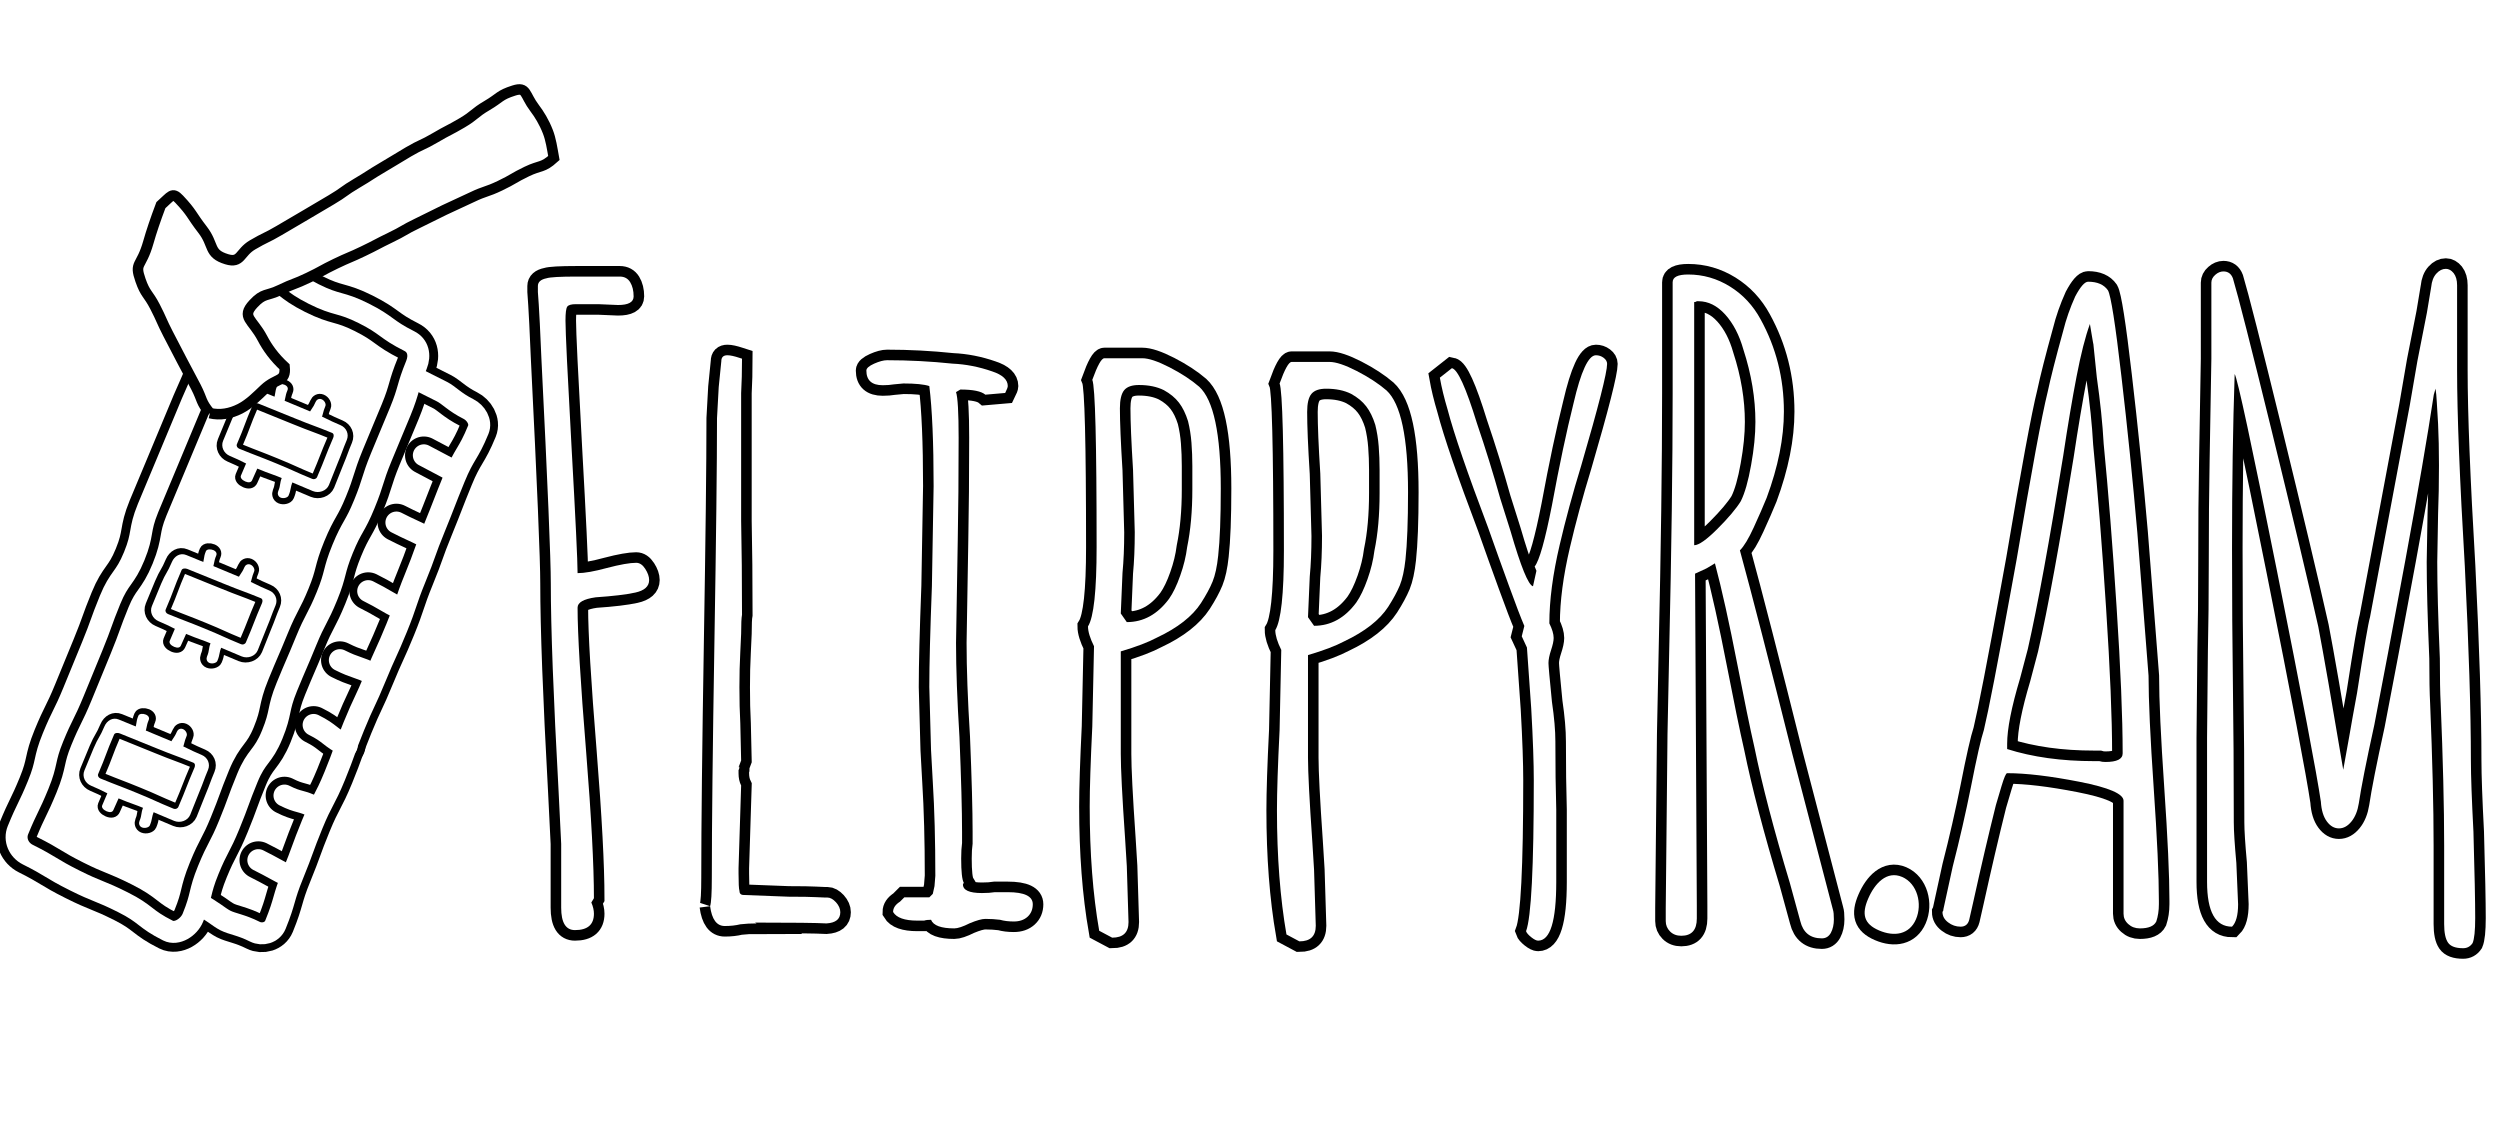 <?xml version="1.0" encoding="UTF-8" standalone="no"?>


<svg
   width="100%"
   height="100%"
   viewBox="0 0 237 107"
   version="1.1"
   xml:space="preserve"
   style="fill-rule:evenodd;clip-rule:evenodd;stroke-miterlimit:10;"
   id="svg35"
   sodipodi:docname="flippyram-02-white-border.svg"
   inkscape:version="1.4 (e7c3feb100, 2024-10-09)"
   inkscape:export-filename="flippyram-02-white.pdf"
   inkscape:export-xdpi="150"
   inkscape:export-ydpi="150"
   xmlns:inkscape="http://www.inkscape.org/namespaces/inkscape"
   xmlns:sodipodi="http://sodipodi.sourceforge.net/DTD/sodipodi-0.dtd"
   xmlns="http://www.w3.org/2000/svg"
   xmlns:svg="http://www.w3.org/2000/svg"
   xmlns:serif="http://www.serif.com/"><defs
   id="defs35" /><sodipodi:namedview
   id="namedview35"
   pagecolor="#505050"
   bordercolor="#ffffff"
   borderopacity="1"
   inkscape:showpageshadow="0"
   inkscape:pageopacity="0"
   inkscape:pagecheckerboard="1"
   inkscape:deskcolor="#d1d1d1"
   inkscape:zoom="3.4392523"
   inkscape:cx="149.74185"
   inkscape:cy="105.98234"
   inkscape:window-width="1880"
   inkscape:window-height="1020"
   inkscape:window-x="0"
   inkscape:window-y="0"
   inkscape:window-maximized="0"
   inkscape:current-layer="Layer-1"
   inkscape:export-bgcolor="#ffffff00"
    />
     <style>
          
     #g1,
     #g2,
     #g3,
     #g4,
     #g5,
     #g6,
     #g7,
     #g8,
     #g9,
     #g10,
     #g79 {
          path {
               fill: black !important;
          }
     }
 
     </style>


    <g
   id="Layer-1"
   serif:id="Layer 1"
   transform="matrix(4.167,0,0,4.167,0,0)">
        <g
   transform="translate(2.262,17.434)"
   id="g158"
   style="fill:#ffffff;fill-opacity:1;stroke:#000000;stroke-width:0.256;stroke-dasharray:none;stroke-opacity:1">
            <path
   d="m 0,0.17 c -0.018,0.043 0.009,0.086 0.051,0.104 0.417,0.17 0.42,0.161 0.837,0.332 0.416,0.17 0.41,0.185 0.826,0.355 C 1.757,0.979 1.807,0.96 1.825,0.917 2.016,0.474 2,0.467 2.191,0.025 2.209,-0.018 2.207,-0.068 2.164,-0.086 1.748,-0.256 1.743,-0.243 1.327,-0.413 0.91,-0.584 0.909,-0.581 0.493,-0.751 0.45,-0.769 0.379,-0.768 0.361,-0.725 0.169,-0.282 0.191,-0.273 0,0.17 M 2.499,0.077 C 2.393,0.331 2.403,0.336 2.297,0.59 2.191,0.844 2.199,0.847 2.093,1.101 2.036,1.237 1.863,1.295 1.727,1.238 1.412,1.106 1.413,1.105 1.098,0.973 0.782,0.841 0.775,0.857 0.46,0.725 0.144,0.593 0.153,0.57 -0.162,0.438 -0.298,0.381 -0.371,0.229 -0.314,0.093 c 0.106,-0.254 0.104,-0.254 0.21,-0.508 0.107,-0.254 0.139,-0.241 0.245,-0.495 0.057,-0.135 0.191,-0.215 0.327,-0.158 0.315,0.132 0.317,0.127 0.632,0.258 0.316,0.133 0.316,0.132 0.632,0.264 0.316,0.132 0.308,0.152 0.623,0.284 0.136,0.057 0.201,0.204 0.144,0.339"
   style="fill:#ffffff;fill-opacity:1;fill-rule:nonzero;stroke:#000000;stroke-width:0.256;stroke-dasharray:none;stroke-opacity:1"
   id="path158" />
        </g><g
   transform="translate(3.412,16.623)"
   id="g159"
   style="fill:#ffffff;fill-opacity:1;stroke:#000000;stroke-width:0.256;stroke-dasharray:none;stroke-opacity:1">
            <path
   d="m 0,-0.246 c -0.064,0.153 -0.031,0.167 -0.095,0.319 -0.019,0.047 -0.111,0.076 -0.176,0.049 -0.065,-0.027 -0.072,-0.098 -0.052,-0.144 0.064,-0.153 0.024,-0.17 0.088,-0.322 0.02,-0.047 0.104,-0.051 0.169,-0.024 0.065,0.028 0.085,0.076 0.066,0.122"
   style="fill:#ffffff;fill-opacity:1;fill-rule:nonzero;stroke:#000000;stroke-width:0.256;stroke-dasharray:none;stroke-opacity:1"
   id="path159" />
        </g><g
   transform="translate(2.742,18.332)"
   id="g161"
   style="fill:#ffffff;fill-opacity:1;stroke:#000000;stroke-width:0.256;stroke-dasharray:none;stroke-opacity:1">
            <path
   d="m 0,-0.207 c -0.064,0.153 -0.071,0.15 -0.135,0.302 -0.02,0.047 -0.072,0.062 -0.152,0.029 -0.079,-0.034 -0.121,-0.088 -0.102,-0.135 0.064,-0.152 0.066,-0.152 0.13,-0.305 0.019,-0.046 0.083,-0.048 0.162,-0.014 0.08,0.033 0.116,0.077 0.097,0.123"
   style="fill:#ffffff;fill-opacity:1;fill-rule:nonzero;stroke:#000000;stroke-width:0.256;stroke-dasharray:none;stroke-opacity:1"
   id="path161" />
        </g><g
   transform="translate(3.75,13.684)"
   id="g149"
   style="fill:#ffffff;fill-opacity:1;stroke:#000000;stroke-width:0.256;stroke-dasharray:none;stroke-opacity:1">
            <path
   d="m 0,0.17 c -0.018,0.043 0.009,0.086 0.051,0.104 0.417,0.17 0.42,0.161 0.837,0.332 0.416,0.17 0.41,0.185 0.826,0.355 C 1.757,0.979 1.807,0.96 1.825,0.917 2.016,0.474 2,0.467 2.191,0.025 2.209,-0.018 2.207,-0.068 2.164,-0.086 1.748,-0.256 1.743,-0.243 1.327,-0.413 0.91,-0.584 0.909,-0.581 0.493,-0.751 0.45,-0.769 0.379,-0.768 0.361,-0.725 0.169,-0.282 0.191,-0.273 0,0.17 M 2.499,0.077 C 2.393,0.331 2.403,0.336 2.297,0.59 2.191,0.844 2.199,0.847 2.093,1.101 2.036,1.237 1.863,1.295 1.727,1.238 1.412,1.106 1.413,1.105 1.098,0.973 0.782,0.841 0.775,0.857 0.46,0.725 0.144,0.593 0.153,0.57 -0.162,0.438 -0.298,0.381 -0.371,0.229 -0.314,0.093 c 0.106,-0.254 0.104,-0.254 0.21,-0.508 0.107,-0.254 0.139,-0.241 0.245,-0.495 0.057,-0.135 0.191,-0.215 0.327,-0.158 0.315,0.132 0.317,0.127 0.632,0.258 0.316,0.133 0.316,0.132 0.632,0.264 0.316,0.132 0.308,0.152 0.623,0.284 0.136,0.057 0.201,0.204 0.144,0.339"
   style="fill:#ffffff;fill-opacity:1;fill-rule:nonzero;stroke:#000000;stroke-width:0.256;stroke-dasharray:none;stroke-opacity:1"
   id="path149" />
        </g><g
   transform="translate(4.9,12.872)"
   id="g150"
   style="fill:#ffffff;fill-opacity:1;stroke:#000000;stroke-width:0.256;stroke-dasharray:none;stroke-opacity:1">
            <path
   d="m 0,-0.246 c -0.064,0.153 -0.031,0.167 -0.095,0.319 -0.019,0.047 -0.111,0.076 -0.176,0.049 -0.065,-0.027 -0.072,-0.098 -0.052,-0.144 0.064,-0.153 0.024,-0.17 0.088,-0.322 0.02,-0.047 0.104,-0.051 0.169,-0.024 0.065,0.028 0.085,0.076 0.066,0.122"
   style="fill:#ffffff;fill-opacity:1;fill-rule:nonzero;stroke:#000000;stroke-width:0.256;stroke-dasharray:none;stroke-opacity:1"
   id="path150" />
        </g><g
   transform="translate(5.762,13.186)"
   id="g151"
   style="fill:#ffffff;fill-opacity:1;stroke:#000000;stroke-width:0.256;stroke-dasharray:none;stroke-opacity:1">
            <path
   d="M 0,-0.199 C -0.064,-0.046 -0.041,-0.037 -0.105,0.116 -0.125,0.162 -0.231,0.18 -0.296,0.152 -0.361,0.125 -0.403,0.046 -0.383,0 c 0.064,-0.153 0.096,-0.14 0.16,-0.292 0.019,-0.047 0.073,-0.087 0.138,-0.06 0.066,0.027 0.104,0.107 0.085,0.153"
   style="fill:#ffffff;fill-opacity:1;fill-rule:nonzero;stroke:#000000;stroke-width:0.256;stroke-dasharray:none;stroke-opacity:1"
   id="path151" />
        <path
   d="m -1.488,3.551 c -0.064,0.153 -0.041,0.162 -0.105,0.315 -0.02,0.046 -0.126,0.064 -0.191,0.036 -0.065,-0.027 -0.107,-0.106 -0.087,-0.152 0.064,-0.153 0.096,-0.14 0.16,-0.292 0.019,-0.047 0.073,-0.087 0.138,-0.06 0.066,0.027 0.104,0.107 0.085,0.153"
   style="fill:#ffffff;fill-opacity:1;fill-rule:nonzero;stroke:#000000;stroke-width:0.256;stroke-dasharray:none;stroke-opacity:1"
   id="path160" /></g><g
   transform="translate(4.23,14.582)"
   id="g152"
   style="fill:#ffffff;fill-opacity:1;stroke:#000000;stroke-width:0.256;stroke-dasharray:none;stroke-opacity:1">
            <path
   d="m 0,-0.207 c -0.064,0.153 -0.071,0.15 -0.135,0.302 -0.02,0.047 -0.072,0.062 -0.152,0.029 -0.079,-0.034 -0.121,-0.088 -0.102,-0.135 0.064,-0.152 0.066,-0.152 0.13,-0.305 0.019,-0.046 0.083,-0.048 0.162,-0.014 0.08,0.033 0.116,0.077 0.097,0.123"
   style="fill:#ffffff;fill-opacity:1;fill-rule:nonzero;stroke:#000000;stroke-width:0.256;stroke-dasharray:none;stroke-opacity:1"
   id="path152" />
        </g><g
   transform="translate(5.02,14.948)"
   id="g153"
   style="fill:#ffffff;fill-opacity:1;stroke:#000000;stroke-width:0.256;stroke-dasharray:none;stroke-opacity:1">
            <path
   d="m 0,-0.243 c -0.064,0.153 -0.031,0.167 -0.095,0.319 -0.019,0.047 -0.113,0.075 -0.18,0.047 -0.067,-0.028 -0.075,-0.099 -0.056,-0.145 0.064,-0.153 0.025,-0.17 0.089,-0.322 0.019,-0.047 0.105,-0.05 0.172,-0.022 0.067,0.028 0.089,0.077 0.07,0.123"
   style="fill:#ffffff;fill-opacity:1;fill-rule:nonzero;stroke:#000000;stroke-width:0.256;stroke-dasharray:none;stroke-opacity:1"
   id="path153" />
        </g><g
   transform="translate(5.39,9.946)"
   id="g144"
   style="fill:#ffffff;fill-opacity:1;stroke:#000000;stroke-width:0.256;stroke-dasharray:none;stroke-opacity:1">
            <path
   d="m 0,0.17 c -0.018,0.043 0.009,0.086 0.051,0.104 0.417,0.17 0.42,0.161 0.837,0.332 0.416,0.17 0.41,0.185 0.826,0.355 C 1.757,0.979 1.807,0.96 1.825,0.917 2.016,0.474 2,0.467 2.191,0.025 2.209,-0.018 2.207,-0.068 2.164,-0.086 1.748,-0.256 1.743,-0.243 1.327,-0.413 0.91,-0.584 0.909,-0.581 0.493,-0.751 0.45,-0.769 0.379,-0.768 0.361,-0.725 0.169,-0.282 0.191,-0.273 0,0.17 M 2.499,0.077 C 2.393,0.331 2.403,0.336 2.297,0.59 2.191,0.844 2.199,0.847 2.093,1.101 2.036,1.237 1.863,1.295 1.727,1.238 1.412,1.106 1.413,1.105 1.098,0.973 0.782,0.841 0.775,0.857 0.46,0.725 0.144,0.593 0.153,0.57 -0.162,0.438 -0.298,0.381 -0.371,0.229 -0.314,0.093 c 0.106,-0.254 0.104,-0.254 0.21,-0.508 0.107,-0.254 0.139,-0.241 0.245,-0.495 0.057,-0.135 0.191,-0.215 0.327,-0.158 0.315,0.132 0.317,0.127 0.632,0.258 0.316,0.133 0.316,0.132 0.632,0.264 0.316,0.132 0.308,0.152 0.623,0.284 0.136,0.057 0.201,0.204 0.144,0.339"
   style="fill:#ffffff;fill-opacity:1;fill-rule:nonzero;stroke:#000000;stroke-width:0.256;stroke-dasharray:none;stroke-opacity:1"
   id="path144" />
        </g><g
   transform="translate(6.541,9.135)"
   id="g145"
   style="fill:#ffffff;fill-opacity:1;stroke:#000000;stroke-width:0.256;stroke-dasharray:none;stroke-opacity:1">
            <path
   d="m 0,-0.246 c -0.064,0.153 -0.031,0.167 -0.095,0.319 -0.019,0.047 -0.111,0.076 -0.176,0.049 -0.065,-0.027 -0.072,-0.098 -0.052,-0.144 0.064,-0.153 0.024,-0.17 0.088,-0.322 0.02,-0.047 0.104,-0.051 0.169,-0.024 0.065,0.028 0.085,0.076 0.066,0.122"
   style="fill:#ffffff;fill-opacity:1;fill-rule:nonzero;stroke:#000000;stroke-width:0.256;stroke-dasharray:none;stroke-opacity:1"
   id="path145" />
        </g><g
   transform="translate(7.403,9.449)"
   id="g146"
   style="fill:#ffffff;fill-opacity:1;stroke:#000000;stroke-width:0.256;stroke-dasharray:none;stroke-opacity:1">
            <path
   d="M 0,-0.199 C -0.064,-0.046 -0.041,-0.037 -0.105,0.116 -0.125,0.162 -0.231,0.18 -0.296,0.152 -0.361,0.125 -0.403,0.046 -0.383,0 c 0.064,-0.153 0.096,-0.14 0.16,-0.292 0.019,-0.047 0.073,-0.087 0.138,-0.06 0.066,0.027 0.104,0.107 0.085,0.153"
   style="fill:#ffffff;fill-opacity:1;fill-rule:nonzero;stroke:#000000;stroke-width:0.256;stroke-dasharray:none;stroke-opacity:1"
   id="path146" />
        </g><g
   transform="translate(5.87,10.844)"
   id="g147"
   style="fill:#ffffff;fill-opacity:1;stroke:#000000;stroke-width:0.256;stroke-dasharray:none;stroke-opacity:1">
            <path
   d="m 0,-0.207 c -0.064,0.153 -0.071,0.15 -0.135,0.302 -0.02,0.047 -0.072,0.062 -0.152,0.029 -0.079,-0.034 -0.121,-0.088 -0.102,-0.135 0.064,-0.152 0.066,-0.152 0.13,-0.305 0.019,-0.046 0.083,-0.048 0.162,-0.014 0.08,0.033 0.116,0.077 0.097,0.123"
   style="fill:#ffffff;fill-opacity:1;fill-rule:nonzero;stroke:#000000;stroke-width:0.256;stroke-dasharray:none;stroke-opacity:1"
   id="path147" />
        </g><g
   transform="translate(6.66,11.21)"
   id="g148"
   style="fill:#ffffff;fill-opacity:1;stroke:#000000;stroke-width:0.256;stroke-dasharray:none;stroke-opacity:1">
            <path
   d="m 0,-0.243 c -0.064,0.153 -0.031,0.167 -0.095,0.319 -0.019,0.047 -0.113,0.075 -0.18,0.047 -0.067,-0.028 -0.075,-0.099 -0.056,-0.145 0.064,-0.153 0.025,-0.17 0.089,-0.322 0.019,-0.047 0.105,-0.05 0.172,-0.022 0.067,0.028 0.089,0.077 0.07,0.123"
   style="fill:#ffffff;fill-opacity:1;fill-rule:nonzero;stroke:#000000;stroke-width:0.256;stroke-dasharray:none;stroke-opacity:1"
   id="path148" />
        </g><g
   transform="matrix(1,0,0,1,4.515,9.308)"
   id="g127"
   style="stroke:#000000;stroke-opacity:1;stroke-width:0.856;stroke-dasharray:none">
            <path
   d="M0,11.252C0.321,11.413 0.452,11.551 0.612,11.633C0.772,11.714 0.965,11.729 1.285,11.889C1.451,11.972 1.676,11.913 1.751,11.73C1.98,11.168 1.919,11.143 2.149,10.582C2.378,10.021 2.357,10.012 2.586,9.451C2.817,8.887 2.869,8.909 3.1,8.346C3.33,7.783 3.306,7.774 3.536,7.212C3.766,6.649 3.795,6.66 4.025,6.097C4.256,5.534 4.278,5.543 4.508,4.979C4.738,4.416 4.702,4.401 4.932,3.838C5.163,3.275 5.137,3.264 5.368,2.701C5.599,2.135 5.589,2.131 5.82,1.566C6.051,1 6.135,1.035 6.366,0.469C6.441,0.286 6.309,0.081 6.144,-0.002C5.823,-0.163 5.7,-0.317 5.54,-0.398C5.38,-0.479 5.22,-0.56 4.899,-0.72"
   style="fill:none;fill-rule:nonzero;stroke:#000000;stroke-width:0.856;stroke-opacity:1;stroke-dasharray:none"
   id="path127" />
        </g><g
   transform="matrix(0.922,0.387,0.387,-0.922,7.825,14.881)"
   id="g128"
   style="stroke:#000000;stroke-opacity:1;stroke-width:0.856;stroke-dasharray:none">
            <path
   d="M-0.033,-0.163C0.387,-0.191 0.39,-0.135 0.81,-0.163"
   style="fill:none;fill-rule:nonzero;stroke:#000000;stroke-width:0.856;stroke-linecap:round;stroke-opacity:1;stroke-dasharray:none"
   id="path128" />
        </g><g
   transform="matrix(0.879,0.477,0.477,-0.879,8.52,13.293)"
   id="g129"
   style="stroke:#000000;stroke-opacity:1;stroke-width:0.856;stroke-dasharray:none">
            <path
   d="M-0.052,-0.205C0.377,-0.191 0.378,-0.218 0.808,-0.205"
   style="fill:none;fill-rule:nonzero;stroke:#000000;stroke-width:0.856;stroke-linecap:round;stroke-opacity:1;stroke-dasharray:none"
   id="path129" />
        </g><g
   transform="matrix(0.845,0.534,0.534,-0.845,7.32,16.328)"
   id="g130"
   style="stroke:#000000;stroke-opacity:1;stroke-width:0.856;stroke-dasharray:none">
            <path
   d="M-0.069,-0.238C0.372,-0.193 0.38,-0.282 0.821,-0.238"
   style="fill:none;fill-rule:nonzero;stroke:#000000;stroke-width:0.856;stroke-linecap:round;stroke-opacity:1;stroke-dasharray:none"
   id="path130" />
        </g><g
   transform="matrix(0.933,0.36,0.36,-0.933,6.544,17.981)"
   id="g131"
   style="stroke:#000000;stroke-opacity:1;stroke-width:0.856;stroke-dasharray:none">
            <path
   d="M-0.025,-0.136C0.348,-0.174 0.355,-0.097 0.728,-0.136"
   style="fill:none;fill-rule:nonzero;stroke:#000000;stroke-width:0.856;stroke-linecap:round;stroke-opacity:1;stroke-dasharray:none"
   id="path131" />
        </g><g
   transform="matrix(0.886,0.464,0.464,-0.886,6.007,19.421)"
   id="g132"
   style="stroke:#000000;stroke-opacity:1;stroke-width:0.856;stroke-dasharray:none">
            <path
   d="M-0.047,-0.191C0.366,-0.184 0.366,-0.199 0.779,-0.192"
   style="fill:none;fill-rule:nonzero;stroke:#000000;stroke-width:0.856;stroke-linecap:round;stroke-opacity:1;stroke-dasharray:none"
   id="path132" />
        </g><g
   transform="matrix(0.9,0.437,0.437,-0.9,9.125,11.755)"
   id="g133"
   style="stroke:#000000;stroke-opacity:1;stroke-width:0.856;stroke-dasharray:none">
            <path
   d="M-0.038,-0.166C0.342,-0.174 0.343,-0.159 0.724,-0.166"
   style="fill:none;fill-rule:nonzero;stroke:#000000;stroke-width:0.856;stroke-linecap:round;stroke-opacity:1;stroke-dasharray:none"
   id="path133" />
        </g><g
   transform="matrix(0.885,0.466,0.466,-0.885,9.766,10.22)"
   id="g134"
   style="stroke:#000000;stroke-opacity:1;stroke-width:0.856;stroke-dasharray:none">
            <path
   d="M-0.045,-0.18C0.343,-0.176 0.343,-0.185 0.731,-0.181"
   style="fill:none;fill-rule:nonzero;stroke:#000000;stroke-width:0.856;stroke-linecap:round;stroke-opacity:1;stroke-dasharray:none"
   id="path134" />
        </g><g
   transform="matrix(1,0,0,1,6.112,21.172)"
   id="g126"
   style="stroke:#000000;stroke-opacity:1;stroke-width:0.904;stroke-dasharray:none">
            <path
   d="M0,-15.13C0.54,-14.859 0.486,-14.753 1.026,-14.482C1.568,-14.21 1.621,-14.315 2.162,-14.044C2.704,-13.772 2.659,-13.683 3.2,-13.412C3.4,-13.312 3.452,-13.092 3.362,-12.871C3.149,-12.351 3.206,-12.327 2.993,-11.807C2.779,-11.284 2.772,-11.287 2.559,-10.764C2.345,-10.242 2.39,-10.224 2.176,-9.702C1.963,-9.18 1.897,-9.207 1.683,-8.685C1.469,-8.162 1.54,-8.133 1.326,-7.61C1.112,-7.087 1.064,-7.107 0.85,-6.584C0.636,-6.06 0.626,-6.065 0.412,-5.541C0.199,-5.02 0.294,-4.981 0.081,-4.46C-0.133,-3.936 -0.272,-3.993 -0.486,-3.469C-0.701,-2.944 -0.681,-2.936 -0.896,-2.411C-1.111,-1.885 -1.159,-1.905 -1.374,-1.379C-1.589,-0.852 -1.509,-0.82 -1.724,-0.294C-1.814,-0.073 -2.09,0.1 -2.289,0C-2.829,-0.27 -2.776,-0.376 -3.316,-0.646C-3.858,-0.918 -3.879,-0.874 -4.421,-1.146C-4.962,-1.417 -4.941,-1.46 -5.483,-1.731C-5.682,-1.831 -5.793,-2.066 -5.703,-2.287C-5.49,-2.807 -5.457,-2.794 -5.244,-3.314C-5.03,-3.837 -5.12,-3.874 -4.906,-4.397C-4.692,-4.919 -4.656,-4.904 -4.442,-5.425C-4.229,-5.947 -4.227,-5.946 -4.014,-6.468C-3.799,-6.992 -3.822,-7.001 -3.608,-7.524C-3.394,-8.047 -3.272,-7.997 -3.058,-8.52C-2.844,-9.043 -2.958,-9.09 -2.744,-9.613C-2.531,-10.134 -2.523,-10.131 -2.31,-10.652C-2.096,-11.176 -2.088,-11.173 -1.874,-11.697C-1.66,-12.222 -1.644,-12.215 -1.429,-12.74C-1.214,-13.266 -1.246,-13.279 -1.031,-13.805C-0.816,-14.331 -0.799,-14.325 -0.583,-14.851C-0.493,-15.071 -0.199,-15.23 0,-15.13Z"
   style="fill:none;fill-rule:nonzero;stroke:#000000;stroke-width:0.904;stroke-opacity:1;stroke-dasharray:none"
   id="path126" />
        </g><g
   transform="translate(12.767,6.802)"
   id="g45"
   style="mix-blend-mode:normal;fill:#000000;fill-opacity:1;stroke:#000000;stroke-width:0.48;stroke-dasharray:none;stroke-opacity:1">
            <path
   d="M 0,13.848 V 12.396 L -0.059,11.2 C -0.177,9.055 -0.236,7.48 -0.236,6.473 -0.236,5.923 -0.307,4.21 -0.451,1.334 -0.478,0.706 -0.497,0.304 -0.51,0.127 -0.523,-0.049 -0.53,-0.144 -0.53,-0.157 v -0.138 c 0,-0.091 0.066,-0.15 0.196,-0.176 0.079,-0.026 0.308,-0.039 0.687,-0.039 h 0.981 c 0.104,0 0.183,0.043 0.235,0.127 0.052,0.085 0.079,0.193 0.079,0.324 0,0.131 -0.118,0.196 -0.354,0.196 L 0.843,0.118 H 0.334 c -0.105,0 -0.171,0.019 -0.197,0.058 -0.026,0.04 -0.039,0.145 -0.039,0.314 0,0.262 0.046,1.216 0.137,2.864 0.092,1.648 0.138,2.609 0.138,2.883 0.157,0 0.379,-0.039 0.666,-0.117 0.301,-0.079 0.524,-0.118 0.668,-0.118 0.078,0 0.147,0.046 0.205,0.137 0.059,0.092 0.089,0.177 0.089,0.255 0,0.144 -0.105,0.239 -0.314,0.285 C 1.477,6.725 1.177,6.76 0.784,6.787 0.51,6.826 0.373,6.904 0.373,7.022 c 0,0.588 0.065,1.687 0.196,3.295 0.117,1.465 0.176,2.57 0.176,3.315 L 0.686,13.73 c 0.04,0.092 0.059,0.177 0.059,0.255 0,0.249 -0.144,0.373 -0.431,0.373 C 0.104,14.358 0,14.188 0,13.848"
   style="fill:#000000;fill-opacity:1;fill-rule:nonzero;stroke:#000000;stroke-width:0.48;stroke-dasharray:none;stroke-opacity:1"
   id="path45" />
        </g><g
   transform="translate(16.155,8.533)"
   id="g46"
   style="mix-blend-mode:normal;fill:#000000;fill-opacity:1;stroke:#000000;stroke-width:0.48;stroke-dasharray:none;stroke-opacity:1">
            <path
   d="m 0,12.083 c 0.026,-0.079 0.039,-0.294 0.039,-0.647 0,-1.204 0.02,-2.988 0.059,-5.355 0.039,-2.354 0.059,-4.054 0.059,-5.1 L 0.196,0.274 0.255,-0.314 c 0,-0.091 0.045,-0.137 0.138,-0.137 0.065,0 0.156,0.02 0.274,0.059 l 0.059,0.019 c 0,0.288 -0.007,0.549 -0.02,0.785 v 2.903 c 0.013,0.628 0.02,1.34 0.02,2.138 -0.013,0.065 -0.02,0.209 -0.02,0.432 L 0.687,6.297 c -0.014,0.261 -0.02,0.529 -0.02,0.804 0,0.301 0.006,0.575 0.02,0.823 l 0.019,0.844 -0.059,0.157 0.02,-0.02 c 0,0.04 -0.007,0.066 -0.02,0.079 v 0.078 c 0,0.105 0.02,0.196 0.059,0.275 L 0.647,11.22 v 0.118 c 0,0.222 0.007,0.352 0.02,0.392 0,0.065 0.032,0.098 0.098,0.098 l 1.02,0.039 c 0.301,0 0.507,0.004 0.618,0.01 0.111,0.007 0.18,0.009 0.206,0.009 h 0.059 c 0.065,0 0.13,0.037 0.196,0.108 0.065,0.073 0.098,0.148 0.098,0.226 0,0.157 -0.105,0.242 -0.314,0.255 C 2.426,12.462 1.883,12.456 1.02,12.456 l 0.039,0.019 c -0.13,0 -0.255,0.006 -0.372,0.02 C 0.582,12.521 0.464,12.534 0.334,12.534 0.15,12.534 0.039,12.383 0,12.083"
   style="fill:#000000;fill-opacity:1;fill-rule:nonzero;stroke:#000000;stroke-width:0.48;stroke-dasharray:none;stroke-opacity:1"
   id="path46" />
        </g><g
   transform="translate(21.181,8.391)"
   id="g47"
   style="mix-blend-mode:normal;fill:#000000;fill-opacity:1;stroke:#000000;stroke-width:0.48;stroke-dasharray:none;stroke-opacity:1">
            <path
   d="m 0,12.534 c -0.065,0 -0.117,0.006 -0.157,0.019 h -0.157 c -0.287,0 -0.471,-0.065 -0.549,-0.196 0,-0.091 0.052,-0.169 0.157,-0.235 l 0.098,-0.098 h 0.569 L 0.04,11.945 0.079,11.769 0.098,11.534 C 0.098,10.736 0.079,10.023 0.04,9.396 L 0,8.67 -0.039,7.238 c 0,-0.51 0.02,-1.275 0.059,-2.295 L 0.059,2.668 C 0.059,1.674 0.026,0.916 -0.039,0.392 -0.157,0.353 -0.353,0.333 -0.628,0.333 l -0.215,0.02 c -0.079,0.013 -0.164,0.02 -0.255,0.02 -0.249,0 -0.373,-0.111 -0.373,-0.334 0,-0.052 0.059,-0.104 0.177,-0.157 0.118,-0.052 0.215,-0.078 0.294,-0.078 0.497,0 0.994,0.026 1.49,0.078 0.301,0.013 0.602,0.072 0.903,0.177 0.235,0.078 0.353,0.189 0.353,0.333 0,0.027 -0.02,0.079 -0.059,0.157 L 1.236,0.588 C 1.144,0.51 0.955,0.471 0.667,0.471 L 0.569,0.529 c 0.039,0.118 0.059,0.465 0.059,1.04 0,0.863 -0.007,1.641 -0.02,2.334 L 0.569,6.237 c 0,0.589 0.026,1.302 0.078,2.138 0.039,0.955 0.059,1.674 0.059,2.158 v 0.255 c -0.013,0.092 -0.02,0.21 -0.02,0.353 0,0.301 0.02,0.484 0.059,0.55 L 0.726,11.73 c 0,0.13 0.144,0.196 0.432,0.196 0.117,0 0.215,-0.007 0.294,-0.02 h 0.294 c 0.379,0 0.569,0.092 0.569,0.275 0,0.117 -0.04,0.212 -0.118,0.284 -0.079,0.072 -0.183,0.108 -0.314,0.108 -0.118,0 -0.222,-0.013 -0.314,-0.039 -0.104,-0.013 -0.215,-0.02 -0.333,-0.02 -0.078,0 -0.196,0.033 -0.353,0.098 C 0.726,12.691 0.608,12.73 0.53,12.73 0.229,12.73 0.052,12.665 0,12.534"
   style="fill:#000000;fill-opacity:1;fill-rule:nonzero;stroke:#000000;stroke-width:0.48;stroke-dasharray:none;stroke-opacity:1"
   id="path47" />
        </g><g
   transform="translate(26.596,15.859)"
   id="g48"
   style="mix-blend-mode:normal;fill:#000000;fill-opacity:1;stroke:#000000;stroke-width:0.48;stroke-dasharray:none;stroke-opacity:1">
            <path
   d="M 0,-2.236 C 0.092,-2.367 0.177,-2.543 0.255,-2.766 0.334,-2.988 0.386,-3.204 0.412,-3.413 0.49,-3.792 0.53,-4.23 0.53,-4.727 v -0.53 C 0.53,-5.44 0.523,-5.616 0.51,-5.786 0.497,-5.956 0.471,-6.12 0.432,-6.277 0.379,-6.447 0.311,-6.587 0.226,-6.698 0.141,-6.809 0.026,-6.904 -0.118,-6.983 -0.275,-7.061 -0.464,-7.1 -0.686,-7.1 c -0.157,0 -0.269,0.039 -0.334,0.117 -0.065,0.079 -0.098,0.216 -0.098,0.412 0,0.314 0.02,0.785 0.059,1.412 l 0.039,1.412 c 0,0.341 -0.013,0.648 -0.039,0.922 l -0.039,0.923 0.137,0.196 c 0.379,0 0.699,-0.177 0.961,-0.53 M -1.589,5.316 C -1.733,4.492 -1.805,3.55 -1.805,2.491 c 0,-0.418 0.02,-1.026 0.059,-1.824 l 0.039,-1.824 c -0.091,-0.183 -0.137,-0.334 -0.137,-0.451 0.131,-0.209 0.196,-0.811 0.196,-1.805 0,-2.38 -0.032,-3.648 -0.098,-3.805 0.118,-0.327 0.209,-0.491 0.275,-0.491 h 0.863 c 0.144,0 0.35,0.069 0.618,0.206 0.268,0.138 0.493,0.285 0.676,0.442 0.327,0.301 0.491,1.072 0.491,2.314 0,0.667 -0.02,1.177 -0.059,1.53 -0.026,0.249 -0.069,0.445 -0.127,0.588 -0.059,0.145 -0.148,0.308 -0.265,0.491 -0.196,0.301 -0.529,0.562 -1.001,0.784 -0.196,0.105 -0.47,0.21 -0.823,0.314 v 2.334 c 0,0.328 0.032,0.969 0.098,1.923 l 0.039,0.627 0.039,1.275 c 0,0.236 -0.124,0.354 -0.372,0.354 z"
   style="fill:#000000;fill-opacity:1;fill-rule:nonzero;stroke:#000000;stroke-width:0.48;stroke-dasharray:none;stroke-opacity:1"
   id="path48" />
        </g><g
   transform="translate(30.856,15.943)"
   id="g49"
   style="mix-blend-mode:normal;fill:#000000;fill-opacity:1;stroke:#000000;stroke-width:0.48;stroke-dasharray:none;stroke-opacity:1">
            <path
   d="M 0,-2.236 C 0.091,-2.367 0.176,-2.543 0.255,-2.766 0.334,-2.988 0.386,-3.204 0.412,-3.413 0.491,-3.792 0.53,-4.23 0.53,-4.727 v -0.53 C 0.53,-5.44 0.523,-5.616 0.51,-5.786 0.497,-5.956 0.471,-6.12 0.432,-6.277 0.379,-6.447 0.311,-6.587 0.226,-6.698 0.141,-6.809 0.026,-6.904 -0.118,-6.983 -0.274,-7.061 -0.464,-7.1 -0.686,-7.1 c -0.157,0 -0.268,0.039 -0.334,0.117 -0.066,0.079 -0.098,0.216 -0.098,0.412 0,0.314 0.019,0.785 0.059,1.412 l 0.039,1.412 c 0,0.341 -0.013,0.648 -0.039,0.923 l -0.04,0.922 0.138,0.196 c 0.379,0 0.7,-0.177 0.961,-0.53 M -1.589,5.316 C -1.732,4.492 -1.805,3.55 -1.805,2.491 c 0,-0.418 0.02,-1.026 0.06,-1.824 l 0.038,-1.824 c -0.091,-0.183 -0.136,-0.334 -0.136,-0.451 0.129,-0.209 0.196,-0.811 0.196,-1.805 0,-2.38 -0.033,-3.648 -0.098,-3.805 0.117,-0.327 0.209,-0.491 0.274,-0.491 h 0.863 c 0.144,0 0.35,0.069 0.618,0.206 0.268,0.138 0.494,0.285 0.677,0.442 0.327,0.301 0.49,1.072 0.49,2.314 0,0.667 -0.02,1.177 -0.058,1.53 -0.027,0.249 -0.07,0.445 -0.128,0.589 -0.06,0.144 -0.148,0.307 -0.265,0.49 -0.196,0.301 -0.53,0.562 -1,0.785 -0.196,0.104 -0.471,0.209 -0.825,0.313 v 2.334 c 0,0.328 0.033,0.969 0.099,1.923 l 0.039,0.627 0.039,1.275 c 0,0.236 -0.124,0.354 -0.373,0.354 z"
   style="fill:#000000;fill-opacity:1;fill-rule:nonzero;stroke:#000000;stroke-width:0.48;stroke-dasharray:none;stroke-opacity:1"
   id="path49" />
        </g><g
   transform="translate(34.836,8.16)"
   id="g50"
   style="mix-blend-mode:normal;fill:#000000;fill-opacity:1;stroke:#000000;stroke-width:0.48;stroke-dasharray:none;stroke-opacity:1">
            <path
   d="M 0,13.162 C -0.065,13.11 -0.105,13.064 -0.118,13.025 0,12.711 0.058,11.567 0.058,9.592 0.058,9.213 0.04,8.67 0,7.964 L -0.098,6.571 -0.216,6.316 -0.157,6.081 C -0.236,5.898 -0.353,5.591 -0.51,5.159 -0.667,4.728 -0.824,4.29 -0.981,3.845 -1.451,2.603 -1.759,1.707 -1.903,1.157 -1.981,0.896 -2.04,0.654 -2.079,0.432 l 0.274,-0.216 c 0.131,0.026 0.321,0.445 0.57,1.255 0.196,0.576 0.372,1.145 0.529,1.707 l 0.235,0.745 c 0.235,0.811 0.406,1.23 0.511,1.255 L 0.118,4.826 0.078,4.728 C 0.183,4.597 0.314,4.133 0.471,3.335 0.64,2.42 0.804,1.648 0.961,1.02 c 0.169,-0.732 0.34,-1.098 0.51,-1.098 0.065,0 0.124,0.019 0.176,0.058 C 1.7,0.02 1.726,0.066 1.726,0.118 1.726,0.314 1.53,1.086 1.137,2.432 0.941,3.073 0.778,3.675 0.647,4.237 0.49,4.904 0.412,5.499 0.412,6.022 0.477,6.153 0.51,6.264 0.51,6.355 0.51,6.421 0.49,6.512 0.451,6.63 0.412,6.748 0.392,6.846 0.392,6.925 c 0,0.065 0.027,0.359 0.079,0.882 0.052,0.353 0.078,0.654 0.078,0.902 0,0.576 0.006,1.092 0.02,1.55 v 1.648 c 0,0.889 -0.137,1.333 -0.413,1.333 C 0.118,13.24 0.065,13.214 0,13.162"
   style="fill:#000000;fill-opacity:1;fill-rule:nonzero;stroke:#000000;stroke-width:0.48;stroke-dasharray:none;stroke-opacity:1"
   id="path50" />
        </g><g
   transform="translate(39.073,15.562)"
   id="g51"
   style="mix-blend-mode:normal;fill:#000000;fill-opacity:1;stroke:#000000;stroke-width:0.48;stroke-dasharray:none;stroke-opacity:1">
            <path
   d="M 0,-3.531 C 0.248,-3.779 0.425,-3.989 0.53,-4.159 0.622,-4.342 0.7,-4.616 0.765,-4.983 0.831,-5.348 0.863,-5.676 0.863,-5.963 0.863,-6.499 0.772,-7.049 0.589,-7.611 0.497,-7.938 0.359,-8.202 0.177,-8.405 -0.007,-8.608 -0.209,-8.709 -0.432,-8.709 H -0.47 c -0.014,0.013 -0.033,0.019 -0.06,0.019 v 5.532 c 0.105,0 0.282,-0.125 0.53,-0.373 M 1.884,5.394 1.648,4.531 C 1.282,3.315 1.014,2.288 0.843,1.451 0.738,0.994 0.609,0.359 0.451,-0.451 0.268,-1.393 0.098,-2.158 -0.058,-2.746 l -0.196,0.117 -0.256,0.118 0.04,7.552 v 0.294 c 0,0.261 -0.118,0.392 -0.354,0.392 -0.105,0 -0.19,-0.033 -0.255,-0.098 C -1.144,5.564 -1.177,5.486 -1.177,5.394 V 5.099 l 0.04,-3.962 0.039,-1.902 c 0.052,-2.288 0.078,-4.237 0.078,-5.846 v -2.53 c 0,-0.118 0.118,-0.176 0.354,-0.176 0.339,0 0.656,0.091 0.951,0.274 0.294,0.183 0.526,0.432 0.696,0.746 0.353,0.641 0.53,1.34 0.53,2.098 0,0.602 -0.131,1.256 -0.392,1.962 -0.08,0.196 -0.178,0.421 -0.295,0.676 -0.117,0.256 -0.222,0.429 -0.314,0.52 0.275,1.007 0.674,2.557 1.197,4.649 l 0.921,3.531 c 0.013,0.039 0.02,0.111 0.02,0.215 0,0.118 -0.023,0.22 -0.068,0.305 C 2.534,5.743 2.465,5.786 2.374,5.786 2.111,5.786 1.948,5.655 1.884,5.394"
   style="fill:#000000;fill-opacity:1;fill-rule:nonzero;stroke:#000000;stroke-width:0.48;stroke-dasharray:none;stroke-opacity:1"
   id="path51" />
        </g><g
   transform="translate(48.291,10.391)"
   id="g52"
   style="mix-blend-mode:normal;fill:#000000;fill-opacity:1;stroke:#000000;stroke-width:0.48;stroke-dasharray:none;stroke-opacity:1">
            <path
   d="M 0,6.748 C 0,5.937 -0.046,4.829 -0.138,3.423 -0.229,2.018 -0.327,0.778 -0.432,-0.294 -0.457,-0.751 -0.51,-1.255 -0.588,-1.804 l -0.079,-0.765 c 0,0.013 -0.013,-0.059 -0.039,-0.216 L -0.745,-3.02 c -0.105,0.288 -0.206,0.686 -0.304,1.196 -0.098,0.51 -0.2,1.112 -0.304,1.805 -0.314,1.949 -0.582,3.413 -0.805,4.394 L -2.334,5.041 C -2.53,5.696 -2.628,6.192 -2.628,6.532 V 6.65 c 0.575,0.183 1.235,0.275 1.981,0.275 h 0.117 c 0.04,0.013 0.086,0.019 0.138,0.019 C -0.131,6.944 0,6.879 0,6.748 m 0.128,3.884 C 0.055,10.567 0.02,10.488 0.02,10.396 V 7.827 C 0.02,7.67 -0.314,7.526 -0.981,7.395 -1.647,7.265 -2.197,7.199 -2.628,7.199 c -0.027,0 -0.069,0.098 -0.128,0.294 -0.058,0.196 -0.101,0.34 -0.128,0.432 -0.17,0.68 -0.339,1.406 -0.509,2.177 l -0.098,0.432 c -0.027,0.104 -0.092,0.157 -0.196,0.157 -0.105,0 -0.2,-0.033 -0.284,-0.098 -0.087,-0.066 -0.128,-0.144 -0.128,-0.236 l 0.02,-0.039 v -0.02 l 0.214,-0.98 C -3.707,8.703 -3.57,8.102 -3.452,7.513 -3.321,6.846 -3.223,6.414 -3.158,6.218 -3.054,5.787 -2.844,4.708 -2.53,2.982 l 0.118,-0.647 c 0.339,-2.014 0.575,-3.282 0.705,-3.806 0.066,-0.313 0.184,-0.778 0.354,-1.392 0.065,-0.262 0.156,-0.523 0.274,-0.785 0.118,-0.222 0.216,-0.334 0.294,-0.334 0.21,0 0.36,0.066 0.451,0.197 0.066,0.117 0.168,0.765 0.304,1.942 0.138,1.177 0.259,2.367 0.364,3.57 l 0.255,3.256 c 0,0.562 0.039,1.412 0.117,2.55 0.079,1.15 0.118,2.007 0.118,2.569 v 0.078 c 0,0.145 -0.02,0.275 -0.059,0.393 -0.052,0.105 -0.176,0.157 -0.373,0.157 -0.105,0 -0.193,-0.033 -0.264,-0.098"
   style="fill:#000000;fill-opacity:1;fill-rule:nonzero;stroke:#000000;stroke-width:0.48;stroke-dasharray:none;stroke-opacity:1"
   id="path52" />
        </g><g
   transform="translate(55.693,6.243)"
   id="g53"
   style="mix-blend-mode:normal;fill:#000000;fill-opacity:1;stroke:#000000;stroke-width:0.48;stroke-dasharray:none;stroke-opacity:1">
            <path
   d="M 0,15.202 C -0.059,15.117 -0.088,14.976 -0.088,14.78 v -1.785 c 0,-0.889 -0.027,-1.968 -0.079,-3.236 C -0.18,9.523 -0.186,9.183 -0.186,8.739 -0.226,7.81 -0.245,7.078 -0.245,6.542 l 0.019,-1.098 c 0.013,-0.327 0.02,-0.693 0.02,-1.099 0,-0.353 -0.007,-0.667 -0.02,-0.942 C -0.239,3.207 -0.248,3.044 -0.255,2.913 -0.262,2.783 -0.271,2.678 -0.284,2.599 l -0.04,0.138 c -0.144,0.954 -0.36,2.21 -0.647,3.766 -0.288,1.556 -0.524,2.805 -0.706,3.746 -0.184,0.837 -0.301,1.432 -0.353,1.785 -0.027,0.17 -0.082,0.308 -0.167,0.412 -0.086,0.105 -0.18,0.157 -0.285,0.157 -0.105,0 -0.196,-0.052 -0.274,-0.157 -0.078,-0.104 -0.125,-0.255 -0.137,-0.451 -0.092,-0.628 -0.425,-2.38 -1,-5.257 -0.576,-2.877 -0.896,-4.367 -0.961,-4.472 -0.04,1.177 -0.06,2.498 -0.06,3.962 0,1.151 0.007,2.191 0.02,3.119 0.013,0.929 0.02,1.968 0.02,3.118 0,0.197 0.02,0.504 0.058,0.923 l 0.04,0.941 c 0,0.249 -0.047,0.419 -0.138,0.51 -0.379,0 -0.568,-0.34 -0.568,-1.02 v -3.275 l 0.019,-1.982 c 0.013,-0.588 0.02,-1.255 0.02,-2 0,-0.864 0.006,-1.635 0.019,-2.315 l 0.04,-2.334 V 0.187 c 0,-0.066 0.029,-0.125 0.088,-0.177 0.058,-0.052 0.121,-0.078 0.186,-0.078 0.105,0 0.176,0.052 0.216,0.157 0.118,0.392 0.412,1.549 0.883,3.471 0.47,1.923 0.824,3.407 1.059,4.453 0.118,0.615 0.307,1.7 0.568,3.256 l 0.138,-0.765 c 0.04,-0.235 0.098,-0.562 0.176,-0.981 0.158,-1.02 0.256,-1.595 0.295,-1.726 l 0.902,-4.805 0.176,-1.021 0.216,-1.098 0.098,-0.588 c 0.013,-0.131 0.052,-0.232 0.118,-0.304 0.065,-0.072 0.137,-0.108 0.216,-0.108 0.065,0 0.124,0.033 0.177,0.098 0.051,0.066 0.078,0.157 0.078,0.275 v 1.941 c 0,0.981 0.058,2.466 0.176,4.453 0.091,1.831 0.138,3.302 0.138,4.413 0,0.353 0.02,0.896 0.058,1.628 0.027,0.942 0.04,1.596 0.04,1.962 0,0.287 -0.02,0.477 -0.059,0.569 C 0.507,15.29 0.435,15.329 0.344,15.329 0.173,15.329 0.058,15.287 0,15.202"
   style="fill:#000000;fill-opacity:1;fill-rule:nonzero;stroke:#000000;stroke-width:0.48;stroke-dasharray:none;stroke-opacity:1"
   id="path53" />
        </g><g
   transform="matrix(-0.395,0.919,0.919,0.395,43.365,20.104)"
   id="g54"
   style="mix-blend-mode:normal;fill:#000000;fill-opacity:1;stroke:#000000;stroke-width:0.48;stroke-dasharray:none;stroke-opacity:1">
            <path
   d="m 0.654,-0.659 c -0.379,0 -0.759,0.135 -0.759,0.514 0,0.378 0.381,0.671 0.759,0.67 0.379,0 0.566,-0.292 0.566,-0.671 C 1.221,-0.525 1.033,-0.66 0.654,-0.659"
   style="fill:#000000;fill-opacity:1;fill-rule:nonzero;stroke:#000000;stroke-width:0.48;stroke-dasharray:none;stroke-opacity:1"
   id="path54" />
        </g><g
   transform="translate(12.767,6.802)"
   id="g1"
   style="mix-blend-mode:normal;fill:#ffffff;fill-opacity:1;stroke:#000000;stroke-width:0;stroke-dasharray:none;stroke-opacity:1">
            <path
   d="M 0,13.848 V 12.396 L -0.059,11.2 C -0.177,9.055 -0.236,7.48 -0.236,6.473 -0.236,5.923 -0.307,4.21 -0.451,1.334 -0.478,0.706 -0.497,0.304 -0.51,0.127 -0.523,-0.049 -0.53,-0.144 -0.53,-0.157 v -0.138 c 0,-0.091 0.066,-0.15 0.196,-0.176 0.079,-0.026 0.308,-0.039 0.687,-0.039 h 0.981 c 0.104,0 0.183,0.043 0.235,0.127 0.052,0.085 0.079,0.193 0.079,0.324 0,0.131 -0.118,0.196 -0.354,0.196 L 0.843,0.118 H 0.334 c -0.105,0 -0.171,0.019 -0.197,0.058 -0.026,0.04 -0.039,0.145 -0.039,0.314 0,0.262 0.046,1.216 0.137,2.864 0.092,1.648 0.138,2.609 0.138,2.883 0.157,0 0.379,-0.039 0.666,-0.117 0.301,-0.079 0.524,-0.118 0.668,-0.118 0.078,0 0.147,0.046 0.205,0.137 0.059,0.092 0.089,0.177 0.089,0.255 0,0.144 -0.105,0.239 -0.314,0.285 C 1.477,6.725 1.177,6.76 0.784,6.787 0.51,6.826 0.373,6.904 0.373,7.022 c 0,0.588 0.065,1.687 0.196,3.295 0.117,1.465 0.176,2.57 0.176,3.315 L 0.686,13.73 c 0.04,0.092 0.059,0.177 0.059,0.255 0,0.249 -0.144,0.373 -0.431,0.373 C 0.104,14.358 0,14.188 0,13.848"
   style="fill:#ffffff;fill-opacity:1;fill-rule:nonzero;stroke:#000000;stroke-width:0;stroke-dasharray:none;stroke-opacity:1"
   id="path1" />
        </g><g
   transform="translate(12.864,11.155)"
   id="g2-3"
   style="clip-rule:evenodd;mix-blend-mode:normal;fill:#000000;fill-opacity:1;fill-rule:evenodd;stroke:#000000;stroke-width:0;stroke-miterlimit:10;stroke-dasharray:none;stroke-opacity:1">
            
        </g>
        <g
   transform="translate(16.155,8.533)"
   id="g2"
   style="mix-blend-mode:normal;fill:#ffffff;fill-opacity:1;stroke:#000000;stroke-width:0;stroke-dasharray:none;stroke-opacity:1">
            <path
   d="m 0,12.083 c 0.026,-0.079 0.039,-0.294 0.039,-0.647 0,-1.204 0.02,-2.988 0.059,-5.355 0.039,-2.354 0.059,-4.054 0.059,-5.1 L 0.196,0.274 0.255,-0.314 c 0,-0.091 0.045,-0.137 0.138,-0.137 0.065,0 0.156,0.02 0.274,0.059 l 0.059,0.019 c 0,0.288 -0.007,0.549 -0.02,0.785 v 2.903 c 0.013,0.628 0.02,1.34 0.02,2.138 -0.013,0.065 -0.02,0.209 -0.02,0.432 L 0.687,6.297 c -0.014,0.261 -0.02,0.529 -0.02,0.804 0,0.301 0.006,0.575 0.02,0.823 l 0.019,0.844 -0.059,0.157 0.02,-0.02 c 0,0.04 -0.007,0.066 -0.02,0.079 v 0.078 c 0,0.105 0.02,0.196 0.059,0.275 L 0.647,11.22 v 0.118 c 0,0.222 0.007,0.352 0.02,0.392 0,0.065 0.032,0.098 0.098,0.098 l 1.02,0.039 c 0.301,0 0.507,0.004 0.618,0.01 0.111,0.007 0.18,0.009 0.206,0.009 h 0.059 c 0.065,0 0.13,0.037 0.196,0.108 0.065,0.073 0.098,0.148 0.098,0.226 0,0.157 -0.105,0.242 -0.314,0.255 C 2.426,12.462 1.883,12.456 1.02,12.456 l 0.039,0.019 c -0.13,0 -0.255,0.006 -0.372,0.02 C 0.582,12.521 0.464,12.534 0.334,12.534 0.15,12.534 0.039,12.383 0,12.083"
   style="fill:#ffffff;fill-opacity:1;fill-rule:nonzero;stroke:#000000;stroke-width:0;stroke-dasharray:none;stroke-opacity:1"
   id="path2" />
        </g>
        <g
   transform="translate(21.181,8.391)"
   id="g3"
   style="mix-blend-mode:normal;fill:#ffffff;fill-opacity:1;stroke:#000000;stroke-width:0;stroke-dasharray:none;stroke-opacity:1">
            <path
   d="m 0,12.534 c -0.065,0 -0.117,0.006 -0.157,0.019 h -0.157 c -0.287,0 -0.471,-0.065 -0.549,-0.196 0,-0.091 0.052,-0.169 0.157,-0.235 l 0.098,-0.098 h 0.569 L 0.04,11.945 0.079,11.769 0.098,11.534 C 0.098,10.736 0.079,10.023 0.04,9.396 L 0,8.67 -0.039,7.238 c 0,-0.51 0.02,-1.275 0.059,-2.295 L 0.059,2.668 C 0.059,1.674 0.026,0.916 -0.039,0.392 -0.157,0.353 -0.353,0.333 -0.628,0.333 l -0.215,0.02 c -0.079,0.013 -0.164,0.02 -0.255,0.02 -0.249,0 -0.373,-0.111 -0.373,-0.334 0,-0.052 0.059,-0.104 0.177,-0.157 0.118,-0.052 0.215,-0.078 0.294,-0.078 0.497,0 0.994,0.026 1.49,0.078 0.301,0.013 0.602,0.072 0.903,0.177 0.235,0.078 0.353,0.189 0.353,0.333 0,0.027 -0.02,0.079 -0.059,0.157 L 1.236,0.588 C 1.144,0.51 0.955,0.471 0.667,0.471 L 0.569,0.529 c 0.039,0.118 0.059,0.465 0.059,1.04 0,0.863 -0.007,1.641 -0.02,2.334 L 0.569,6.237 c 0,0.589 0.026,1.302 0.078,2.138 0.039,0.955 0.059,1.674 0.059,2.158 v 0.255 c -0.013,0.092 -0.02,0.21 -0.02,0.353 0,0.301 0.02,0.484 0.059,0.55 L 0.726,11.73 c 0,0.13 0.144,0.196 0.432,0.196 0.117,0 0.215,-0.007 0.294,-0.02 h 0.294 c 0.379,0 0.569,0.092 0.569,0.275 0,0.117 -0.04,0.212 -0.118,0.284 -0.079,0.072 -0.183,0.108 -0.314,0.108 -0.118,0 -0.222,-0.013 -0.314,-0.039 -0.104,-0.013 -0.215,-0.02 -0.333,-0.02 -0.078,0 -0.196,0.033 -0.353,0.098 C 0.726,12.691 0.608,12.73 0.53,12.73 0.229,12.73 0.052,12.665 0,12.534"
   style="fill:#ffffff;fill-opacity:1;fill-rule:nonzero;stroke:#000000;stroke-width:0;stroke-dasharray:none;stroke-opacity:1"
   id="path3" />
        </g>
        <g
   transform="translate(26.596,15.859)"
   id="g4"
   style="mix-blend-mode:normal;fill:#ffffff;fill-opacity:1;stroke:#000000;stroke-width:0;stroke-dasharray:none;stroke-opacity:1">
            <path
   d="M 0,-2.236 C 0.092,-2.367 0.177,-2.543 0.255,-2.766 0.334,-2.988 0.386,-3.204 0.412,-3.413 0.49,-3.792 0.53,-4.23 0.53,-4.727 v -0.53 C 0.53,-5.44 0.523,-5.616 0.51,-5.786 0.497,-5.956 0.471,-6.12 0.432,-6.277 0.379,-6.447 0.311,-6.587 0.226,-6.698 0.141,-6.809 0.026,-6.904 -0.118,-6.983 -0.275,-7.061 -0.464,-7.1 -0.686,-7.1 c -0.157,0 -0.269,0.039 -0.334,0.117 -0.065,0.079 -0.098,0.216 -0.098,0.412 0,0.314 0.02,0.785 0.059,1.412 l 0.039,1.412 c 0,0.341 -0.013,0.648 -0.039,0.922 l -0.039,0.923 0.137,0.196 c 0.379,0 0.699,-0.177 0.961,-0.53 M -1.589,5.316 C -1.733,4.492 -1.805,3.55 -1.805,2.491 c 0,-0.418 0.02,-1.026 0.059,-1.824 l 0.039,-1.824 c -0.091,-0.183 -0.137,-0.334 -0.137,-0.451 0.131,-0.209 0.196,-0.811 0.196,-1.805 0,-2.38 -0.032,-3.648 -0.098,-3.805 0.118,-0.327 0.209,-0.491 0.275,-0.491 h 0.863 c 0.144,0 0.35,0.069 0.618,0.206 0.268,0.138 0.493,0.285 0.676,0.442 0.327,0.301 0.491,1.072 0.491,2.314 0,0.667 -0.02,1.177 -0.059,1.53 -0.026,0.249 -0.069,0.445 -0.127,0.588 -0.059,0.145 -0.148,0.308 -0.265,0.491 -0.196,0.301 -0.529,0.562 -1.001,0.784 -0.196,0.105 -0.47,0.21 -0.823,0.314 v 2.334 c 0,0.328 0.032,0.969 0.098,1.923 l 0.039,0.627 0.039,1.275 c 0,0.236 -0.124,0.354 -0.372,0.354 z"
   style="fill:#ffffff;fill-opacity:1;fill-rule:nonzero;stroke:#000000;stroke-width:0;stroke-dasharray:none;stroke-opacity:1"
   id="path4" />
        </g>
        <g
   transform="translate(30.856,15.943)"
   id="g5"
   style="mix-blend-mode:normal;fill:#ffffff;fill-opacity:1;stroke:#000000;stroke-width:0;stroke-dasharray:none;stroke-opacity:1">
            <path
   d="M 0,-2.236 C 0.091,-2.367 0.176,-2.543 0.255,-2.766 0.334,-2.988 0.386,-3.204 0.412,-3.413 0.491,-3.792 0.53,-4.23 0.53,-4.727 v -0.53 C 0.53,-5.44 0.523,-5.616 0.51,-5.786 0.497,-5.956 0.471,-6.12 0.432,-6.277 0.379,-6.447 0.311,-6.587 0.226,-6.698 0.141,-6.809 0.026,-6.904 -0.118,-6.983 -0.274,-7.061 -0.464,-7.1 -0.686,-7.1 c -0.157,0 -0.268,0.039 -0.334,0.117 -0.066,0.079 -0.098,0.216 -0.098,0.412 0,0.314 0.019,0.785 0.059,1.412 l 0.039,1.412 c 0,0.341 -0.013,0.648 -0.039,0.923 l -0.04,0.922 0.138,0.196 c 0.379,0 0.7,-0.177 0.961,-0.53 M -1.589,5.316 C -1.732,4.492 -1.805,3.55 -1.805,2.491 c 0,-0.418 0.02,-1.026 0.06,-1.824 l 0.038,-1.824 c -0.091,-0.183 -0.136,-0.334 -0.136,-0.451 0.129,-0.209 0.196,-0.811 0.196,-1.805 0,-2.38 -0.033,-3.648 -0.098,-3.805 0.117,-0.327 0.209,-0.491 0.274,-0.491 h 0.863 c 0.144,0 0.35,0.069 0.618,0.206 0.268,0.138 0.494,0.285 0.677,0.442 0.327,0.301 0.49,1.072 0.49,2.314 0,0.667 -0.02,1.177 -0.058,1.53 -0.027,0.249 -0.07,0.445 -0.128,0.589 -0.06,0.144 -0.148,0.307 -0.265,0.49 -0.196,0.301 -0.53,0.562 -1,0.785 -0.196,0.104 -0.471,0.209 -0.825,0.313 v 2.334 c 0,0.328 0.033,0.969 0.099,1.923 l 0.039,0.627 0.039,1.275 c 0,0.236 -0.124,0.354 -0.373,0.354 z"
   style="fill:#ffffff;fill-opacity:1;fill-rule:nonzero;stroke:#000000;stroke-width:0;stroke-dasharray:none;stroke-opacity:1"
   id="path5" />
        </g>
        <g
   transform="translate(34.836,8.16)"
   id="g6"
   style="mix-blend-mode:normal;fill:#ffffff;fill-opacity:1;stroke:#000000;stroke-width:0;stroke-dasharray:none;stroke-opacity:1">
            <path
   d="M 0,13.162 C -0.065,13.11 -0.105,13.064 -0.118,13.025 0,12.711 0.058,11.567 0.058,9.592 0.058,9.213 0.04,8.67 0,7.964 L -0.098,6.571 -0.216,6.316 -0.157,6.081 C -0.236,5.898 -0.353,5.591 -0.51,5.159 -0.667,4.728 -0.824,4.29 -0.981,3.845 -1.451,2.603 -1.759,1.707 -1.903,1.157 -1.981,0.896 -2.04,0.654 -2.079,0.432 l 0.274,-0.216 c 0.131,0.026 0.321,0.445 0.57,1.255 0.196,0.576 0.372,1.145 0.529,1.707 l 0.235,0.745 c 0.235,0.811 0.406,1.23 0.511,1.255 L 0.118,4.826 0.078,4.728 C 0.183,4.597 0.314,4.133 0.471,3.335 0.64,2.42 0.804,1.648 0.961,1.02 c 0.169,-0.732 0.34,-1.098 0.51,-1.098 0.065,0 0.124,0.019 0.176,0.058 C 1.7,0.02 1.726,0.066 1.726,0.118 1.726,0.314 1.53,1.086 1.137,2.432 0.941,3.073 0.778,3.675 0.647,4.237 0.49,4.904 0.412,5.499 0.412,6.022 0.477,6.153 0.51,6.264 0.51,6.355 0.51,6.421 0.49,6.512 0.451,6.63 0.412,6.748 0.392,6.846 0.392,6.925 c 0,0.065 0.027,0.359 0.079,0.882 0.052,0.353 0.078,0.654 0.078,0.902 0,0.576 0.006,1.092 0.02,1.55 v 1.648 c 0,0.889 -0.137,1.333 -0.413,1.333 C 0.118,13.24 0.065,13.214 0,13.162"
   style="fill:#ffffff;fill-opacity:1;fill-rule:nonzero;stroke:#000000;stroke-width:0;stroke-dasharray:none;stroke-opacity:1"
   id="path6" />
        </g>
        <g
   transform="translate(39.073,15.562)"
   id="g7"
   style="mix-blend-mode:normal;fill:#ffffff;fill-opacity:1;stroke:#000000;stroke-width:0;stroke-dasharray:none;stroke-opacity:1">
            <path
   d="M 0,-3.531 C 0.248,-3.779 0.425,-3.989 0.53,-4.159 0.622,-4.342 0.7,-4.616 0.765,-4.983 0.831,-5.348 0.863,-5.676 0.863,-5.963 0.863,-6.499 0.772,-7.049 0.589,-7.611 0.497,-7.938 0.359,-8.202 0.177,-8.405 -0.007,-8.608 -0.209,-8.709 -0.432,-8.709 H -0.47 c -0.014,0.013 -0.033,0.019 -0.06,0.019 v 5.532 c 0.105,0 0.282,-0.125 0.53,-0.373 M 1.884,5.394 1.648,4.531 C 1.282,3.315 1.014,2.288 0.843,1.451 0.738,0.994 0.609,0.359 0.451,-0.451 0.268,-1.393 0.098,-2.158 -0.058,-2.746 l -0.196,0.117 -0.256,0.118 0.04,7.552 v 0.294 c 0,0.261 -0.118,0.392 -0.354,0.392 -0.105,0 -0.19,-0.033 -0.255,-0.098 C -1.144,5.564 -1.177,5.486 -1.177,5.394 V 5.099 l 0.04,-3.962 0.039,-1.902 c 0.052,-2.288 0.078,-4.237 0.078,-5.846 v -2.53 c 0,-0.118 0.118,-0.176 0.354,-0.176 0.339,0 0.656,0.091 0.951,0.274 0.294,0.183 0.526,0.432 0.696,0.746 0.353,0.641 0.53,1.34 0.53,2.098 0,0.602 -0.131,1.256 -0.392,1.962 -0.08,0.196 -0.178,0.421 -0.295,0.676 -0.117,0.256 -0.222,0.429 -0.314,0.52 0.275,1.007 0.674,2.557 1.197,4.649 l 0.921,3.531 c 0.013,0.039 0.02,0.111 0.02,0.215 0,0.118 -0.023,0.22 -0.068,0.305 C 2.534,5.743 2.465,5.786 2.374,5.786 2.111,5.786 1.948,5.655 1.884,5.394"
   style="fill:#ffffff;fill-opacity:1;fill-rule:nonzero;stroke:#000000;stroke-width:0;stroke-dasharray:none;stroke-opacity:1"
   id="path7" />
        </g>
        <g
   transform="translate(48.291,10.391)"
   id="g8"
   style="mix-blend-mode:normal;fill:#ffffff;fill-opacity:1;stroke:#000000;stroke-width:0;stroke-dasharray:none;stroke-opacity:1">
            <path
   d="M 0,6.748 C 0,5.937 -0.046,4.829 -0.138,3.423 -0.229,2.018 -0.327,0.778 -0.432,-0.294 -0.457,-0.751 -0.51,-1.255 -0.588,-1.804 l -0.079,-0.765 c 0,0.013 -0.013,-0.059 -0.039,-0.216 L -0.745,-3.02 c -0.105,0.288 -0.206,0.686 -0.304,1.196 -0.098,0.51 -0.2,1.112 -0.304,1.805 -0.314,1.949 -0.582,3.413 -0.805,4.394 L -2.334,5.041 C -2.53,5.696 -2.628,6.192 -2.628,6.532 V 6.65 c 0.575,0.183 1.235,0.275 1.981,0.275 h 0.117 c 0.04,0.013 0.086,0.019 0.138,0.019 C -0.131,6.944 0,6.879 0,6.748 m 0.128,3.884 C 0.055,10.567 0.02,10.488 0.02,10.396 V 7.827 C 0.02,7.67 -0.314,7.526 -0.981,7.395 -1.647,7.265 -2.197,7.199 -2.628,7.199 c -0.027,0 -0.069,0.098 -0.128,0.294 -0.058,0.196 -0.101,0.34 -0.128,0.432 -0.17,0.68 -0.339,1.406 -0.509,2.177 l -0.098,0.432 c -0.027,0.104 -0.092,0.157 -0.196,0.157 -0.105,0 -0.2,-0.033 -0.284,-0.098 -0.087,-0.066 -0.128,-0.144 -0.128,-0.236 l 0.02,-0.039 v -0.02 l 0.214,-0.98 C -3.707,8.703 -3.57,8.102 -3.452,7.513 -3.321,6.846 -3.223,6.414 -3.158,6.218 -3.054,5.787 -2.844,4.708 -2.53,2.982 l 0.118,-0.647 c 0.339,-2.014 0.575,-3.282 0.705,-3.806 0.066,-0.313 0.184,-0.778 0.354,-1.392 0.065,-0.262 0.156,-0.523 0.274,-0.785 0.118,-0.222 0.216,-0.334 0.294,-0.334 0.21,0 0.36,0.066 0.451,0.197 0.066,0.117 0.168,0.765 0.304,1.942 0.138,1.177 0.259,2.367 0.364,3.57 l 0.255,3.256 c 0,0.562 0.039,1.412 0.117,2.55 0.079,1.15 0.118,2.007 0.118,2.569 v 0.078 c 0,0.145 -0.02,0.275 -0.059,0.393 -0.052,0.105 -0.176,0.157 -0.373,0.157 -0.105,0 -0.193,-0.033 -0.264,-0.098"
   style="fill:#ffffff;fill-opacity:1;fill-rule:nonzero;stroke:#000000;stroke-width:0;stroke-dasharray:none;stroke-opacity:1"
   id="path8" />
        </g>
        <g
   transform="translate(55.693,6.243)"
   id="g9"
   style="mix-blend-mode:normal;fill:#ffffff;fill-opacity:1;stroke:#000000;stroke-width:0;stroke-dasharray:none;stroke-opacity:1">
            <path
   d="M 0,15.202 C -0.059,15.117 -0.088,14.976 -0.088,14.78 v -1.785 c 0,-0.889 -0.027,-1.968 -0.079,-3.236 C -0.18,9.523 -0.186,9.183 -0.186,8.739 -0.226,7.81 -0.245,7.078 -0.245,6.542 l 0.019,-1.098 c 0.013,-0.327 0.02,-0.693 0.02,-1.099 0,-0.353 -0.007,-0.667 -0.02,-0.942 C -0.239,3.207 -0.248,3.044 -0.255,2.913 -0.262,2.783 -0.271,2.678 -0.284,2.599 l -0.04,0.138 c -0.144,0.954 -0.36,2.21 -0.647,3.766 -0.288,1.556 -0.524,2.805 -0.706,3.746 -0.184,0.837 -0.301,1.432 -0.353,1.785 -0.027,0.17 -0.082,0.308 -0.167,0.412 -0.086,0.105 -0.18,0.157 -0.285,0.157 -0.105,0 -0.196,-0.052 -0.274,-0.157 -0.078,-0.104 -0.125,-0.255 -0.137,-0.451 -0.092,-0.628 -0.425,-2.38 -1,-5.257 -0.576,-2.877 -0.896,-4.367 -0.961,-4.472 -0.04,1.177 -0.06,2.498 -0.06,3.962 0,1.151 0.007,2.191 0.02,3.119 0.013,0.929 0.02,1.968 0.02,3.118 0,0.197 0.02,0.504 0.058,0.923 l 0.04,0.941 c 0,0.249 -0.047,0.419 -0.138,0.51 -0.379,0 -0.568,-0.34 -0.568,-1.02 v -3.275 l 0.019,-1.982 c 0.013,-0.588 0.02,-1.255 0.02,-2 0,-0.864 0.006,-1.635 0.019,-2.315 l 0.04,-2.334 V 0.187 c 0,-0.066 0.029,-0.125 0.088,-0.177 0.058,-0.052 0.121,-0.078 0.186,-0.078 0.105,0 0.176,0.052 0.216,0.157 0.118,0.392 0.412,1.549 0.883,3.471 0.47,1.923 0.824,3.407 1.059,4.453 0.118,0.615 0.307,1.7 0.568,3.256 l 0.138,-0.765 c 0.04,-0.235 0.098,-0.562 0.176,-0.981 0.158,-1.02 0.256,-1.595 0.295,-1.726 l 0.902,-4.805 0.176,-1.021 0.216,-1.098 0.098,-0.588 c 0.013,-0.131 0.052,-0.232 0.118,-0.304 0.065,-0.072 0.137,-0.108 0.216,-0.108 0.065,0 0.124,0.033 0.177,0.098 0.051,0.066 0.078,0.157 0.078,0.275 v 1.941 c 0,0.981 0.058,2.466 0.176,4.453 0.091,1.831 0.138,3.302 0.138,4.413 0,0.353 0.02,0.896 0.058,1.628 0.027,0.942 0.04,1.596 0.04,1.962 0,0.287 -0.02,0.477 -0.059,0.569 C 0.507,15.29 0.435,15.329 0.344,15.329 0.173,15.329 0.058,15.287 0,15.202"
   style="fill:#ffffff;fill-opacity:1;fill-rule:nonzero;stroke:#000000;stroke-width:0;stroke-dasharray:none;stroke-opacity:1"
   id="path9" />
        </g>
        <g
   transform="matrix(-0.395,0.919,0.919,0.395,43.365,20.104)"
   id="g10"
   style="mix-blend-mode:normal;fill:#ffffff;fill-opacity:1;stroke:#000000;stroke-width:0;stroke-dasharray:none;stroke-opacity:1">
            <path
   d="m 0.654,-0.659 c -0.379,0 -0.759,0.135 -0.759,0.514 0,0.378 0.381,0.671 0.759,0.67 0.379,0 0.566,-0.292 0.566,-0.671 C 1.221,-0.525 1.033,-0.66 0.654,-0.659"
   style="fill:#ffffff;fill-opacity:1;fill-rule:nonzero;stroke:#000000;stroke-width:0;stroke-dasharray:none;stroke-opacity:1"
   id="path10" />
        </g>
        <g
   transform="matrix(1,0,0,1,4.776,2.021)"
   id="g11">
            <path
   d="M0,7.378C-0.216,7.116 -0.164,7.083 -0.319,6.782C-0.475,6.478 -0.482,6.482 -0.638,6.179C-0.795,5.875 -0.797,5.876 -0.953,5.573C-1.11,5.268 -1.093,5.26 -1.25,4.955C-1.407,4.651 -1.468,4.677 -1.58,4.353C-1.725,3.937 -1.566,4.074 -1.4,3.488C-1.334,3.256 -1.241,2.978 -1.116,2.647C-0.882,2.44 -0.856,2.344 -0.699,2.511C-0.398,2.83 -0.434,2.86 -0.166,3.207C0.102,3.554 -0.039,3.749 0.38,3.876C0.71,3.977 0.672,3.725 0.969,3.55C1.265,3.376 1.278,3.398 1.575,3.223C1.871,3.049 1.871,3.049 2.168,2.875C2.465,2.7 2.465,2.699 2.762,2.524C3.058,2.35 3.042,2.324 3.338,2.15C3.635,1.975 3.628,1.964 3.925,1.789C4.222,1.615 4.219,1.61 4.515,1.435C4.813,1.26 4.829,1.287 5.127,1.112C5.426,0.936 5.435,0.951 5.733,0.776C6.032,0.6 6.006,0.555 6.306,0.379C6.605,0.203 6.583,0.144 6.914,0.039C7.209,-0.055 7.153,0.13 7.387,0.439C7.489,0.574 7.601,0.751 7.689,0.978C7.755,1.147 7.784,1.344 7.825,1.574C7.569,1.806 7.52,1.731 7.209,1.881C6.898,2.031 6.91,2.055 6.599,2.204C6.288,2.353 6.271,2.317 5.96,2.466C5.648,2.616 5.644,2.608 5.332,2.758C5.023,2.907 5.026,2.913 4.716,3.062C4.405,3.211 4.416,3.235 4.105,3.384C3.794,3.534 3.799,3.545 3.488,3.694C3.176,3.844 3.169,3.83 2.857,3.98C2.544,4.131 2.552,4.147 2.239,4.297C1.925,4.448 1.913,4.423 1.599,4.574C1.286,4.724 1.225,4.637 0.988,4.892C0.705,5.197 0.968,5.244 1.195,5.675C1.306,5.887 1.463,6.108 1.698,6.324C1.734,6.676 1.523,6.565 1.24,6.831C1.075,6.987 0.898,7.17 0.686,7.278C0.465,7.39 0.231,7.433 0,7.378"
   style="fill:#ffffff;fill-rule:nonzero;fill-opacity:1"
   id="path11" />
        </g>
        <g
   transform="matrix(1,0,0,1,6.112,21.172)"
   id="g12">
            <path
   d="M0,-15.13C0.54,-14.859 0.486,-14.753 1.026,-14.482C1.568,-14.21 1.621,-14.315 2.162,-14.044C2.704,-13.772 2.659,-13.683 3.2,-13.412C3.4,-13.312 3.452,-13.092 3.362,-12.871C3.149,-12.351 3.206,-12.327 2.993,-11.807C2.779,-11.284 2.772,-11.287 2.559,-10.764C2.345,-10.242 2.39,-10.224 2.176,-9.702C1.963,-9.18 1.897,-9.207 1.683,-8.685C1.469,-8.162 1.54,-8.133 1.326,-7.61C1.112,-7.087 1.064,-7.107 0.85,-6.584C0.636,-6.06 0.626,-6.065 0.412,-5.541C0.199,-5.02 0.294,-4.981 0.081,-4.46C-0.133,-3.936 -0.272,-3.993 -0.486,-3.469C-0.701,-2.944 -0.681,-2.936 -0.896,-2.411C-1.111,-1.885 -1.159,-1.905 -1.374,-1.379C-1.589,-0.852 -1.509,-0.82 -1.724,-0.294C-1.814,-0.073 -2.09,0.1 -2.289,0C-2.829,-0.27 -2.776,-0.376 -3.316,-0.646C-3.858,-0.918 -3.879,-0.874 -4.421,-1.146C-4.962,-1.417 -4.941,-1.46 -5.483,-1.731C-5.682,-1.831 -5.793,-2.066 -5.703,-2.287C-5.49,-2.807 -5.457,-2.794 -5.244,-3.314C-5.03,-3.837 -5.12,-3.874 -4.906,-4.397C-4.692,-4.919 -4.656,-4.904 -4.442,-5.425C-4.229,-5.947 -4.227,-5.946 -4.014,-6.468C-3.799,-6.992 -3.822,-7.001 -3.608,-7.524C-3.394,-8.047 -3.272,-7.997 -3.058,-8.52C-2.844,-9.043 -2.958,-9.09 -2.744,-9.613C-2.531,-10.134 -2.523,-10.131 -2.31,-10.652C-2.096,-11.176 -2.088,-11.173 -1.874,-11.697C-1.66,-12.222 -1.644,-12.215 -1.429,-12.74C-1.214,-13.266 -1.246,-13.279 -1.031,-13.805C-0.816,-14.331 -0.799,-14.325 -0.583,-14.851C-0.493,-15.071 -0.199,-15.23 0,-15.13Z"
   style="fill:none;fill-rule:nonzero;stroke:#ffffff;stroke-width:0.5px;stroke-opacity:1"
   id="path12" />
        </g>
        <g
   transform="matrix(1,0,0,1,4.515,9.308)"
   id="g13"
   style="stroke:#ffffff;stroke-opacity:1">
            <path
   d="M0,11.252C0.321,11.413 0.452,11.551 0.612,11.633C0.772,11.714 0.965,11.729 1.285,11.889C1.451,11.972 1.676,11.913 1.751,11.73C1.98,11.168 1.919,11.143 2.149,10.582C2.378,10.021 2.357,10.012 2.586,9.451C2.817,8.887 2.869,8.909 3.1,8.346C3.33,7.783 3.306,7.774 3.536,7.212C3.766,6.649 3.795,6.66 4.025,6.097C4.256,5.534 4.278,5.543 4.508,4.979C4.738,4.416 4.702,4.401 4.932,3.838C5.163,3.275 5.137,3.264 5.368,2.701C5.599,2.135 5.589,2.131 5.82,1.566C6.051,1 6.135,1.035 6.366,0.469C6.441,0.286 6.309,0.081 6.144,-0.002C5.823,-0.163 5.7,-0.317 5.54,-0.398C5.38,-0.479 5.22,-0.56 4.899,-0.72"
   style="fill:none;fill-rule:nonzero;stroke:#ffffff;stroke-width:0.5px;stroke-opacity:1"
   id="path13" />
        </g>
        <g
   transform="matrix(0.922,0.387,0.387,-0.922,7.825,14.881)"
   id="g14"
   style="stroke:#ffffff;stroke-opacity:1">
            <path
   d="M-0.033,-0.163C0.387,-0.191 0.39,-0.135 0.81,-0.163"
   style="fill:none;fill-rule:nonzero;stroke:#ffffff;stroke-width:0.5px;stroke-linecap:round;stroke-opacity:1"
   id="path14" />
        </g>
        <g
   transform="matrix(0.879,0.477,0.477,-0.879,8.52,13.293)"
   id="g15"
   style="stroke:#ffffff;stroke-opacity:1">
            <path
   d="M-0.052,-0.205C0.377,-0.191 0.378,-0.218 0.808,-0.205"
   style="fill:none;fill-rule:nonzero;stroke:#ffffff;stroke-width:0.5px;stroke-linecap:round;stroke-opacity:1"
   id="path15" />
        </g>
        <g
   transform="matrix(0.845,0.534,0.534,-0.845,7.32,16.328)"
   id="g16"
   style="stroke:#ffffff;stroke-opacity:1">
            <path
   d="M-0.069,-0.238C0.372,-0.193 0.38,-0.282 0.821,-0.238"
   style="fill:none;fill-rule:nonzero;stroke:#ffffff;stroke-width:0.5px;stroke-linecap:round;stroke-opacity:1"
   id="path16" />
        </g>
        <g
   transform="matrix(0.933,0.36,0.36,-0.933,6.544,17.981)"
   id="g17"
   style="stroke:#ffffff;stroke-opacity:1">
            <path
   d="M-0.025,-0.136C0.348,-0.174 0.355,-0.097 0.728,-0.136"
   style="fill:none;fill-rule:nonzero;stroke:#ffffff;stroke-width:0.5px;stroke-linecap:round;stroke-opacity:1"
   id="path17" />
        </g>
        <g
   transform="matrix(0.886,0.464,0.464,-0.886,6.007,19.421)"
   id="g18"
   style="stroke:#ffffff;stroke-opacity:1">
            <path
   d="M-0.047,-0.191C0.366,-0.184 0.366,-0.199 0.779,-0.192"
   style="fill:none;fill-rule:nonzero;stroke:#ffffff;stroke-width:0.5px;stroke-linecap:round;stroke-opacity:1"
   id="path18" />
        </g>
        <g
   transform="matrix(0.9,0.437,0.437,-0.9,9.125,11.755)"
   id="g19">
            <path
   d="M-0.038,-0.166C0.342,-0.174 0.343,-0.159 0.724,-0.166"
   style="fill:none;fill-rule:nonzero;stroke:#ffffff;stroke-width:0.5px;stroke-linecap:round;stroke-opacity:1"
   id="path19" />
        </g>
        <g
   transform="matrix(0.885,0.466,0.466,-0.885,9.766,10.22)"
   id="g20"
   style="stroke:#ffffff;stroke-opacity:1">
            <path
   d="M-0.045,-0.18C0.343,-0.176 0.343,-0.185 0.731,-0.181"
   style="fill:none;fill-rule:nonzero;stroke:#ffffff;stroke-width:0.5px;stroke-linecap:round;stroke-opacity:1"
   id="path20" />
        </g>
        <g
   transform="matrix(1,0,0,1,3.77,13.695)"
   id="g21">
            <path
   d="M0,0.17C-0.018,0.213 0.009,0.256 0.051,0.274C0.468,0.444 0.471,0.435 0.888,0.606C1.304,0.776 1.298,0.791 1.714,0.961C1.757,0.979 1.807,0.96 1.825,0.917C2.016,0.474 2,0.467 2.191,0.025C2.209,-0.018 2.207,-0.068 2.164,-0.086C1.748,-0.256 1.743,-0.243 1.327,-0.413C0.91,-0.584 0.909,-0.581 0.493,-0.751C0.45,-0.769 0.379,-0.768 0.361,-0.725C0.169,-0.282 0.191,-0.273 0,0.17M2.499,0.077C2.393,0.331 2.403,0.336 2.297,0.59C2.191,0.844 2.199,0.847 2.093,1.101C2.036,1.237 1.863,1.295 1.727,1.238C1.412,1.106 1.413,1.105 1.098,0.973C0.782,0.841 0.775,0.857 0.46,0.725C0.144,0.593 0.153,0.57 -0.162,0.438C-0.298,0.381 -0.371,0.229 -0.314,0.093C-0.208,-0.161 -0.21,-0.161 -0.104,-0.415C0.003,-0.669 0.035,-0.656 0.141,-0.91C0.198,-1.045 0.332,-1.125 0.468,-1.068C0.783,-0.936 0.785,-0.941 1.1,-0.81C1.416,-0.677 1.416,-0.678 1.732,-0.546C2.048,-0.414 2.04,-0.394 2.355,-0.262C2.491,-0.205 2.556,-0.058 2.499,0.077"
   style="fill:#ffffff;fill-rule:nonzero;fill-opacity:1"
   id="path21" />
        </g>
        <g
   transform="matrix(1,0,0,1,4.92,12.883)"
   id="g22"
   style="fill:#ffffff;fill-opacity:1">
            <path
   d="M0,-0.246C-0.064,-0.093 -0.031,-0.079 -0.095,0.073C-0.114,0.12 -0.206,0.149 -0.271,0.122C-0.336,0.095 -0.343,0.024 -0.323,-0.022C-0.259,-0.175 -0.299,-0.192 -0.235,-0.344C-0.215,-0.391 -0.131,-0.395 -0.066,-0.368C-0.001,-0.34 0.019,-0.292 0,-0.246"
   style="fill:#ffffff;fill-rule:nonzero;fill-opacity:1"
   id="path22" />
        </g>
        <g
   transform="matrix(1,0,0,1,5.783,13.197)"
   id="g23"
   style="fill:#ffffff;fill-opacity:1">
            <path
   d="M0,-0.199C-0.064,-0.046 -0.041,-0.037 -0.105,0.116C-0.125,0.162 -0.231,0.18 -0.296,0.152C-0.361,0.125 -0.403,0.046 -0.383,-0C-0.319,-0.153 -0.287,-0.14 -0.223,-0.292C-0.204,-0.339 -0.15,-0.379 -0.085,-0.352C-0.019,-0.325 0.019,-0.245 0,-0.199"
   style="fill:#ffffff;fill-rule:nonzero;fill-opacity:1"
   id="path23" />
        </g>
        <g
   transform="matrix(1,0,0,1,4.25,14.592)"
   id="g24"
   style="fill:#ffffff;fill-opacity:1">
            <path
   d="M0,-0.207C-0.064,-0.054 -0.071,-0.057 -0.135,0.095C-0.155,0.142 -0.207,0.157 -0.287,0.124C-0.366,0.09 -0.408,0.036 -0.389,-0.011C-0.325,-0.163 -0.323,-0.163 -0.259,-0.316C-0.24,-0.362 -0.176,-0.364 -0.097,-0.33C-0.017,-0.297 0.019,-0.253 0,-0.207"
   style="fill:#ffffff;fill-rule:nonzero;fill-opacity:1"
   id="path24" />
        </g>
        <g
   transform="matrix(1,0,0,1,5.04,14.959)"
   id="g25"
   style="fill:#ffffff;fill-opacity:1">
            <path
   d="M0,-0.243C-0.064,-0.09 -0.031,-0.076 -0.095,0.076C-0.114,0.123 -0.208,0.151 -0.275,0.123C-0.342,0.095 -0.35,0.024 -0.331,-0.022C-0.267,-0.175 -0.306,-0.192 -0.242,-0.344C-0.223,-0.391 -0.137,-0.394 -0.07,-0.366C-0.003,-0.338 0.019,-0.289 0,-0.243"
   style="fill:#ffffff;fill-rule:nonzero;fill-opacity:1"
   id="path25" />
        </g>
        <g
   transform="matrix(1,0,0,1,5.39,9.934)"
   id="g26"
   style="fill:#ffffff;fill-opacity:1">
            <path
   d="M0,0.17C-0.018,0.213 0.009,0.256 0.051,0.274C0.468,0.444 0.471,0.435 0.888,0.606C1.304,0.776 1.298,0.791 1.714,0.961C1.757,0.979 1.807,0.96 1.825,0.917C2.016,0.474 2,0.467 2.191,0.025C2.209,-0.018 2.207,-0.068 2.164,-0.086C1.748,-0.256 1.743,-0.243 1.327,-0.413C0.91,-0.584 0.909,-0.581 0.493,-0.751C0.45,-0.769 0.379,-0.768 0.361,-0.725C0.169,-0.282 0.191,-0.273 0,0.17M2.499,0.077C2.393,0.331 2.403,0.336 2.297,0.59C2.191,0.844 2.199,0.847 2.093,1.101C2.036,1.237 1.863,1.295 1.727,1.238C1.412,1.106 1.413,1.105 1.098,0.973C0.782,0.841 0.775,0.857 0.46,0.725C0.144,0.593 0.153,0.57 -0.162,0.438C-0.298,0.381 -0.371,0.229 -0.314,0.093C-0.208,-0.161 -0.21,-0.161 -0.104,-0.415C0.003,-0.669 0.035,-0.656 0.141,-0.91C0.198,-1.045 0.332,-1.125 0.468,-1.068C0.783,-0.936 0.785,-0.941 1.1,-0.81C1.416,-0.677 1.416,-0.678 1.732,-0.546C2.048,-0.414 2.04,-0.394 2.355,-0.262C2.491,-0.205 2.556,-0.058 2.499,0.077"
   style="fill:#ffffff;fill-rule:nonzero;fill-opacity:1"
   id="path26" />
        </g>
        <g
   transform="matrix(1,0,0,1,6.541,9.122)"
   id="g27"
   style="fill:#ffffff;fill-opacity:1">
            <path
   d="M0,-0.246C-0.064,-0.093 -0.031,-0.079 -0.095,0.073C-0.114,0.12 -0.206,0.149 -0.271,0.122C-0.336,0.095 -0.343,0.024 -0.323,-0.022C-0.259,-0.175 -0.299,-0.192 -0.235,-0.344C-0.215,-0.391 -0.131,-0.395 -0.066,-0.368C-0.001,-0.34 0.019,-0.292 0,-0.246"
   style="fill:#ffffff;fill-rule:nonzero;fill-opacity:1"
   id="path27" />
        </g>
        <g
   transform="matrix(1,0,0,1,7.403,9.436)"
   id="g28"
   style="fill:#ffffff;fill-opacity:1">
            <path
   d="M0,-0.199C-0.064,-0.046 -0.041,-0.037 -0.105,0.116C-0.125,0.162 -0.231,0.18 -0.296,0.152C-0.361,0.125 -0.403,0.046 -0.383,-0C-0.319,-0.153 -0.287,-0.14 -0.223,-0.292C-0.204,-0.339 -0.15,-0.379 -0.085,-0.352C-0.019,-0.325 0.019,-0.245 0,-0.199"
   style="fill:#ffffff;fill-rule:nonzero;fill-opacity:1"
   id="path28" />
        </g>
        <g
   transform="matrix(1,0,0,1,5.87,10.831)"
   id="g29"
   style="fill:#ffffff;fill-opacity:1">
            <path
   d="M0,-0.207C-0.064,-0.054 -0.071,-0.057 -0.135,0.095C-0.155,0.142 -0.207,0.157 -0.287,0.124C-0.366,0.09 -0.408,0.036 -0.389,-0.011C-0.325,-0.163 -0.323,-0.163 -0.259,-0.316C-0.24,-0.362 -0.176,-0.364 -0.097,-0.33C-0.017,-0.297 0.019,-0.253 0,-0.207"
   style="fill:#ffffff;fill-rule:nonzero;fill-opacity:1"
   id="path29" />
        </g>
        <g
   transform="matrix(1,0,0,1,6.66,11.198)"
   id="g30"
   style="fill:#ffffff;fill-opacity:1">
            <path
   d="M0,-0.243C-0.064,-0.09 -0.031,-0.076 -0.095,0.076C-0.114,0.123 -0.208,0.151 -0.275,0.123C-0.342,0.095 -0.35,0.024 -0.331,-0.022C-0.267,-0.175 -0.306,-0.192 -0.242,-0.344C-0.223,-0.391 -0.137,-0.394 -0.07,-0.366C-0.003,-0.338 0.019,-0.289 0,-0.243"
   style="fill:#ffffff;fill-rule:nonzero;fill-opacity:1"
   id="path30" />
        </g>
        <g
   transform="translate(3.532,18.698)"
   id="g162"
   style="fill:#ffffff;fill-opacity:1;stroke:#000000;stroke-width:0.256;stroke-dasharray:none;stroke-opacity:1">
            <path
   d="m 0,-0.243 c -0.064,0.153 -0.031,0.167 -0.095,0.319 -0.019,0.047 -0.113,0.075 -0.18,0.047 -0.067,-0.028 -0.075,-0.099 -0.056,-0.145 0.064,-0.153 0.025,-0.17 0.089,-0.322 0.019,-0.047 0.105,-0.05 0.172,-0.022 0.067,0.028 0.089,0.077 0.07,0.123"
   style="fill:#ffffff;fill-opacity:1;fill-rule:nonzero;stroke:#000000;stroke-width:0.256;stroke-dasharray:none;stroke-opacity:1"
   id="path162" />
        </g><g
   transform="matrix(1,0,0,1,2.234,17.437)"
   id="g31"
   style="fill:#ffffff;fill-opacity:1">
            <path
   d="M0,0.17C-0.018,0.213 0.009,0.256 0.051,0.274C0.468,0.444 0.471,0.435 0.888,0.606C1.304,0.776 1.298,0.791 1.714,0.961C1.757,0.979 1.807,0.96 1.825,0.917C2.016,0.474 2,0.467 2.191,0.025C2.209,-0.018 2.207,-0.068 2.164,-0.086C1.748,-0.256 1.743,-0.243 1.327,-0.413C0.91,-0.584 0.909,-0.581 0.493,-0.751C0.45,-0.769 0.379,-0.768 0.361,-0.725C0.169,-0.282 0.191,-0.273 0,0.17M2.499,0.077C2.393,0.331 2.403,0.336 2.297,0.59C2.191,0.844 2.199,0.847 2.093,1.101C2.036,1.237 1.863,1.295 1.727,1.238C1.412,1.106 1.413,1.105 1.098,0.973C0.782,0.841 0.775,0.857 0.46,0.725C0.144,0.593 0.153,0.57 -0.162,0.438C-0.298,0.381 -0.371,0.229 -0.314,0.093C-0.208,-0.161 -0.21,-0.161 -0.104,-0.415C0.003,-0.669 0.035,-0.656 0.141,-0.91C0.198,-1.045 0.332,-1.125 0.468,-1.068C0.783,-0.936 0.785,-0.941 1.1,-0.81C1.416,-0.677 1.416,-0.678 1.732,-0.546C2.048,-0.414 2.04,-0.394 2.355,-0.262C2.491,-0.205 2.556,-0.058 2.499,0.077"
   style="fill:#ffffff;fill-rule:nonzero;fill-opacity:1"
   id="path31" />
        </g>
        <g
   transform="matrix(1,0,0,1,3.384,16.625)"
   id="g32"
   style="fill:#ffffff;fill-opacity:1">
            <path
   d="M0,-0.246C-0.064,-0.093 -0.031,-0.079 -0.095,0.073C-0.114,0.12 -0.206,0.149 -0.271,0.122C-0.336,0.095 -0.343,0.024 -0.323,-0.022C-0.259,-0.175 -0.299,-0.192 -0.235,-0.344C-0.215,-0.391 -0.131,-0.395 -0.066,-0.368C-0.001,-0.34 0.019,-0.292 0,-0.246"
   style="fill:#ffffff;fill-rule:nonzero;fill-opacity:1"
   id="path32" />
        </g>
        <g
   transform="matrix(1,0,0,1,4.247,16.939)"
   id="g33"
   style="fill:#ffffff;fill-opacity:1">
            <path
   d="M0,-0.199C-0.064,-0.046 -0.041,-0.037 -0.105,0.116C-0.125,0.162 -0.231,0.18 -0.296,0.152C-0.361,0.125 -0.403,0.046 -0.383,-0C-0.319,-0.153 -0.287,-0.14 -0.223,-0.292C-0.204,-0.339 -0.15,-0.379 -0.085,-0.352C-0.019,-0.325 0.019,-0.245 0,-0.199"
   style="fill:#ffffff;fill-rule:nonzero;fill-opacity:1"
   id="path33" />
        </g>
        <g
   transform="matrix(1,0,0,1,2.714,18.334)"
   id="g34"
   style="fill:#ffffff;fill-opacity:1">
            <path
   d="M0,-0.207C-0.064,-0.054 -0.071,-0.057 -0.135,0.095C-0.155,0.142 -0.207,0.157 -0.287,0.124C-0.366,0.09 -0.408,0.036 -0.389,-0.011C-0.325,-0.163 -0.323,-0.163 -0.259,-0.316C-0.24,-0.362 -0.176,-0.364 -0.097,-0.33C-0.017,-0.297 0.019,-0.253 0,-0.207"
   style="fill:#ffffff;fill-rule:nonzero;fill-opacity:1"
   id="path34" />
        </g>
        <g
   transform="matrix(1,0,0,1,3.504,18.701)"
   id="g35"
   style="fill:#ffffff;fill-opacity:1">
            <path
   d="M0,-0.243C-0.064,-0.09 -0.031,-0.076 -0.095,0.076C-0.114,0.123 -0.208,0.151 -0.275,0.123C-0.342,0.095 -0.35,0.024 -0.331,-0.022C-0.267,-0.175 -0.306,-0.192 -0.242,-0.344C-0.223,-0.391 -0.137,-0.394 -0.07,-0.366C-0.003,-0.338 0.019,-0.289 0,-0.243"
   style="fill:#ffffff;fill-rule:nonzero;fill-opacity:1"
   id="path35" />
        </g>
    <g
   transform="matrix(1,0,0,1,4.776,2.021)"
   id="g79"
   style="stroke:#000000;stroke-opacity:1;stroke-width:0.24;stroke-dasharray:none">
            <path
   d="M0,7.378C-0.216,7.116 -0.164,7.083 -0.319,6.782C-0.475,6.478 -0.482,6.482 -0.638,6.179C-0.795,5.875 -0.797,5.876 -0.953,5.573C-1.11,5.268 -1.093,5.26 -1.25,4.955C-1.407,4.651 -1.468,4.677 -1.58,4.353C-1.725,3.937 -1.566,4.074 -1.4,3.488C-1.334,3.256 -1.241,2.978 -1.116,2.647C-0.882,2.44 -0.856,2.344 -0.699,2.511C-0.398,2.83 -0.434,2.86 -0.166,3.207C0.102,3.554 -0.039,3.749 0.38,3.876C0.71,3.977 0.672,3.725 0.969,3.55C1.265,3.376 1.278,3.398 1.575,3.223C1.871,3.049 1.871,3.049 2.168,2.875C2.465,2.7 2.465,2.699 2.762,2.524C3.058,2.35 3.042,2.324 3.338,2.15C3.635,1.975 3.628,1.964 3.925,1.789C4.222,1.615 4.219,1.61 4.515,1.435C4.813,1.26 4.829,1.287 5.127,1.112C5.426,0.936 5.435,0.951 5.733,0.776C6.032,0.6 6.006,0.555 6.306,0.379C6.605,0.203 6.583,0.144 6.914,0.039C7.209,-0.055 7.153,0.13 7.387,0.439C7.489,0.574 7.601,0.751 7.689,0.978C7.755,1.147 7.784,1.344 7.825,1.574C7.569,1.806 7.52,1.731 7.209,1.881C6.898,2.031 6.91,2.055 6.599,2.204C6.288,2.353 6.271,2.317 5.96,2.466C5.648,2.616 5.644,2.608 5.332,2.758C5.023,2.907 5.026,2.913 4.716,3.062C4.405,3.211 4.416,3.235 4.105,3.384C3.794,3.534 3.799,3.545 3.488,3.694C3.176,3.844 3.169,3.83 2.857,3.98C2.544,4.131 2.552,4.147 2.239,4.297C1.925,4.448 1.913,4.423 1.599,4.574C1.286,4.724 1.225,4.637 0.988,4.892C0.705,5.197 0.968,5.244 1.195,5.675C1.306,5.887 1.463,6.108 1.698,6.324C1.734,6.676 1.523,6.565 1.24,6.831C1.075,6.987 0.898,7.17 0.686,7.278C0.465,7.39 0.231,7.433 0,7.378"
   style="fill:#ffffff;fill-rule:nonzero;fill-opacity:1;stroke:#000000;stroke-opacity:1;stroke-width:0.24;stroke-dasharray:none"
   id="path79" />
        </g></g>
</svg>
